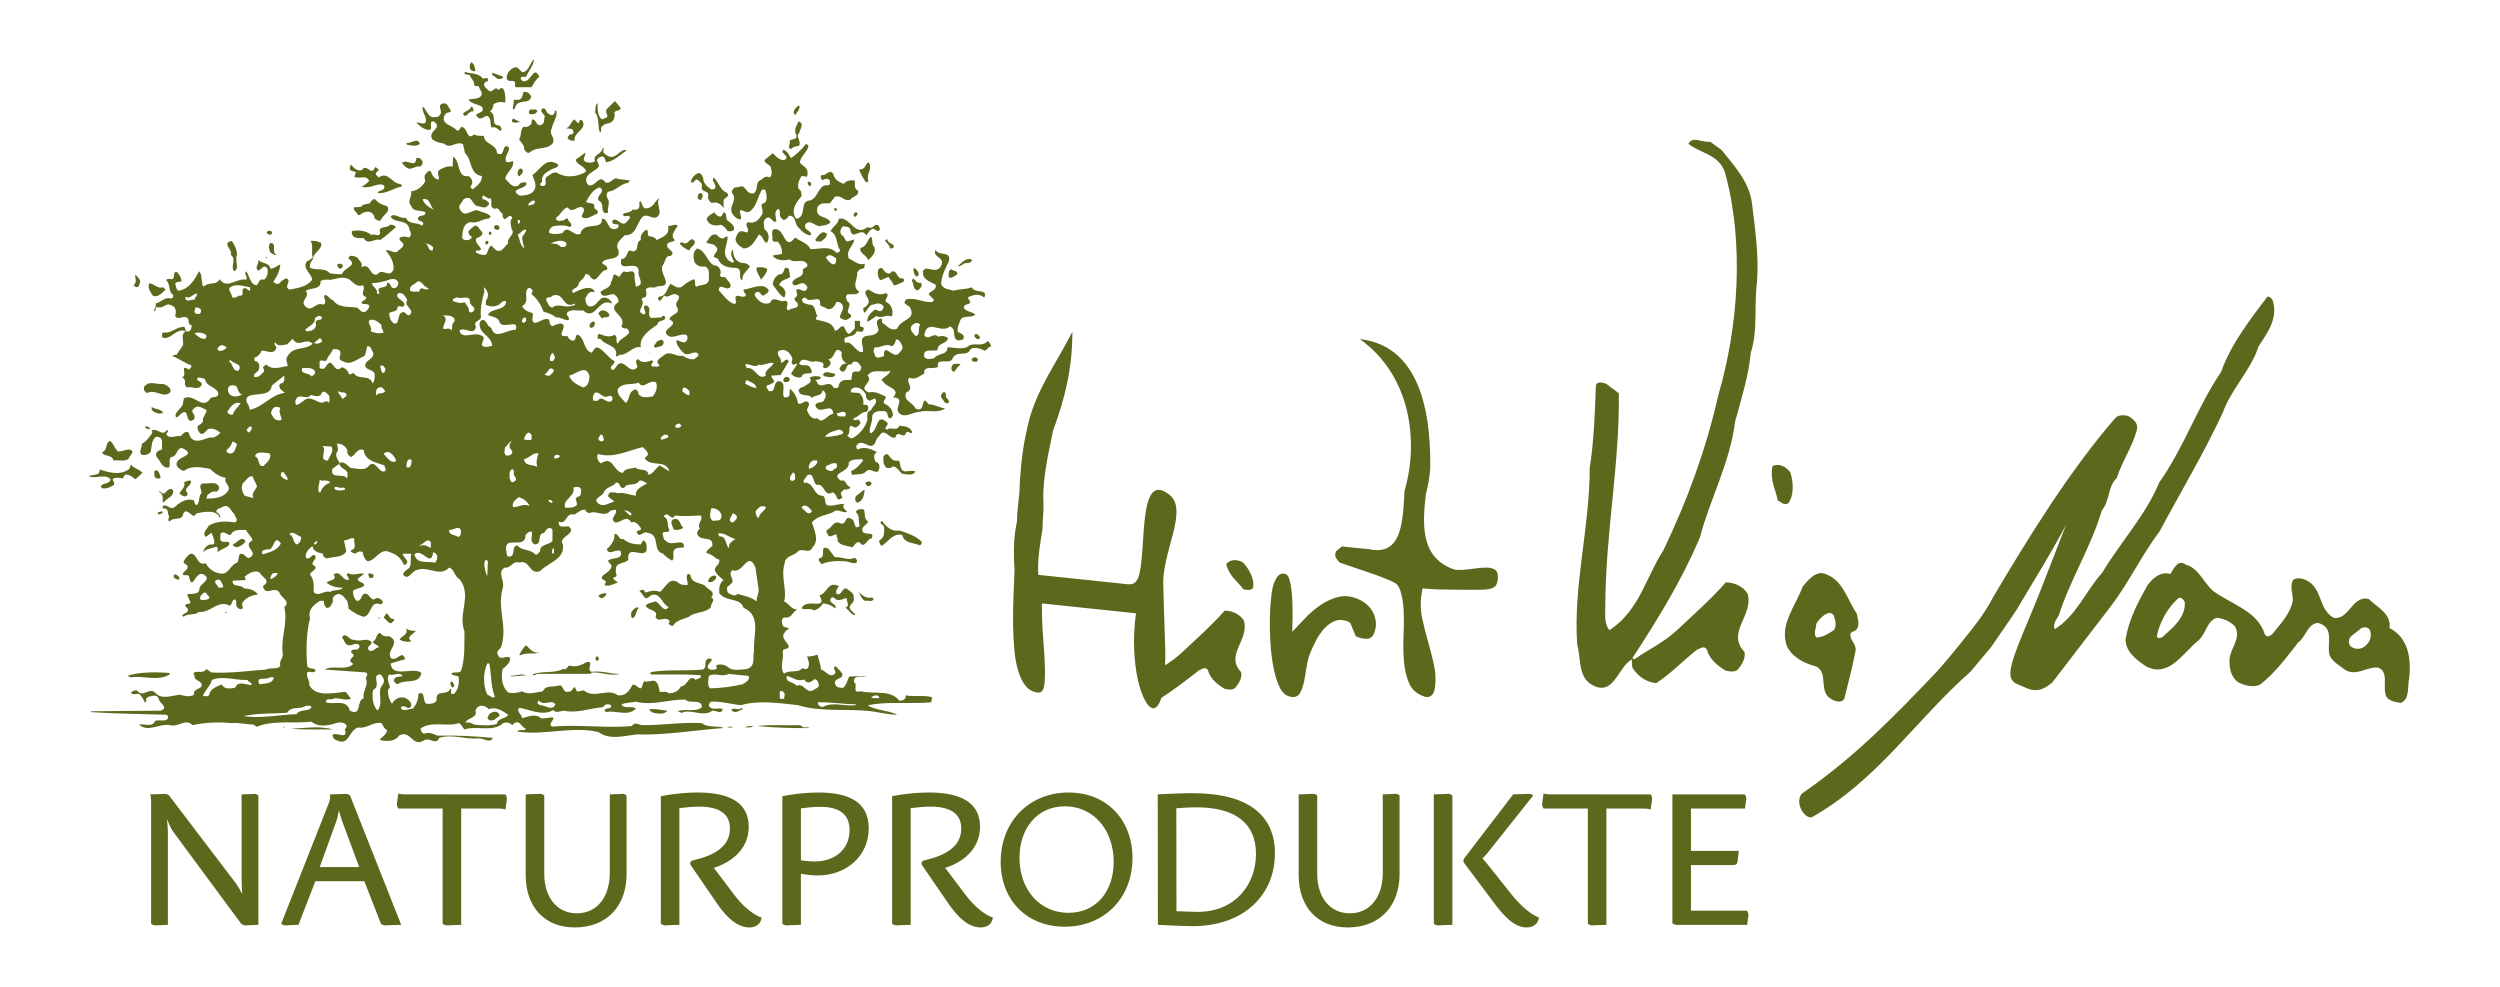 <?xml version="1.0" encoding="UTF-8" standalone="no"?><!DOCTYPE svg PUBLIC "-//W3C//DTD SVG 1.1//EN" "http://www.w3.org/Graphics/SVG/1.1/DTD/svg11.dtd"><svg width="380px" height="150px" viewBox="0 0 1584 625" version="1.1" xmlns="http://www.w3.org/2000/svg" xmlns:xlink="http://www.w3.org/1999/xlink" xml:space="preserve" xmlns:serif="http://www.serif.com/" style="fill-rule:evenodd;clip-rule:evenodd;stroke-linejoin:round;stroke-miterlimit:2;"><path d="M442.384,502c19.22,0.093 32.009,5.996 32.009,21.693c-0,15.329 -12.727,23.198 -22.154,26.07l1.785,2.251l10.985,14.554c9.679,12.825 17.486,14.589 17.486,14.589c-0,-0 -0.093,6.343 -7.854,6.343c-3.915,0 -11.035,-1.651 -20.156,-14.936l-16.643,-24.244c-1.195,-1.749 -0.249,-2.985 1.36,-3.353c12.204,-2.789 23.287,-8.076 23.287,-20.187c-0,-9.743 -7.554,-13.819 -19.402,-13.819c-4.133,-0 -9.007,0.492 -12.633,0.951l0.004,62.126l0,11.811c-2.876,0 -7.687,0.352 -9.261,0.352c-1.159,0 -2.503,-1.019 -2.503,-1.019l-0,-80.823c-0,0 10.968,-2.36 23.235,-2.36l0.455,0.001Zm146.555,0c19.226,0.093 32.014,5.996 32.014,21.693c0,15.329 -12.726,23.198 -22.153,26.07l1.785,2.251l10.984,14.554c9.679,12.825 17.486,14.589 17.486,14.589c0,-0 -0.093,6.343 -7.853,6.343c-3.916,0 -11.035,-1.651 -20.157,-14.936l-16.643,-24.244c-1.195,-1.749 -0.248,-2.985 1.366,-3.353c12.199,-2.789 23.281,-8.076 23.281,-20.187c0,-9.743 -7.554,-13.819 -19.401,-13.819c-4.133,-0 -9.012,0.492 -12.64,0.951l0.011,62.126l-0,11.811c-2.877,0 -7.688,0.352 -9.261,0.352c-1.159,0 -2.504,-1.019 -2.504,-1.019l0,-80.823c0,0 10.973,-2.36 23.23,-2.36l0.455,0.001Zm368.776,64.568c10.022,12.571 17.369,14.589 17.369,14.589c-0,-0 -0.285,6.343 -8.03,6.343c-3.937,-0 -10.228,-1.955 -19.137,-13.839l-20.09,-26.795c-0.782,-1.035 -0.833,-2.183 -0.046,-3.218l30.969,-40.469c3.471,-0 8.589,-0.315 10.213,-0.315c1.164,-0 2.524,0.983 2.524,0.983l-29.112,36.609c-0.791,0.998 -2.012,2.24 -3.13,3.316c0.905,0.936 1.993,2.116 2.934,3.296l15.536,19.5Zm-73.457,-63.742c1.164,-0 2.505,1.019 2.505,1.019l-0,49.895c-0,19.604 -11.983,33.758 -32.889,33.758c-18.89,0 -31.033,-12.841 -31.033,-33.168l0,-51.152c2.877,-0 7.683,-0.357 9.257,-0.357c1.164,-0 2.503,1.024 2.503,1.024l0,49.751c0,14.962 8.237,24.942 20.612,24.942c13.069,-0 20.923,-10.591 20.923,-25.656l0,-49.704c2.99,-0 6.736,-0.357 8.122,-0.357l0,0.005Zm-489.764,-0c1.164,-0 2.504,1.019 2.504,1.019l0,49.895c0,19.604 -11.982,33.758 -32.889,33.758c-18.889,0 -31.032,-12.841 -31.032,-33.168l-0,-51.152c2.882,-0 7.689,-0.357 9.256,-0.357c1.169,-0 2.509,1.024 2.509,1.024l0,49.751c0,14.962 8.231,24.942 20.607,24.942c13.074,-0 20.922,-10.591 20.922,-25.656l0,-49.704c2.991,-0 6.742,-0.357 8.123,-0.357l-0,0.005Zm323.04,40.666c-0,25.599 -18.098,43.537 -42.911,43.537c-23.882,-0 -40.588,-16.628 -40.588,-41.173c0,-25.687 18.274,-43.857 43.036,-43.857c23.995,0 40.463,17.131 40.463,41.493Zm37.846,-41.083c36.169,-0 52.409,14.414 52.409,38.186c-0,26.267 -19.613,46.082 -52.167,46.082c-6.363,0 -21.987,-0.832 -21.987,-0.832l-0.084,-82.665c0,-0 13.535,-0.771 21.823,-0.771l0.006,-0Zm-555.562,55.8l-10.704,27.637c-3.115,0 -7.011,0.357 -8.439,0.357c-1.169,0 -2.515,-1.024 -2.515,-1.024l30.386,-77.01c0.936,-2.375 0.512,-4.987 0.512,-4.987c3.353,-0 9.023,-0.321 10.203,-0.321c1.21,-0 2.494,0.988 2.494,0.988l32.459,81.997c-3.787,0 -8.63,0.357 -10.317,0.357c-1.164,0 -2.514,-1.024 -2.514,-1.024l-10.538,-26.97l-31.027,-0Zm120.41,-55.03c0,-0 0.953,1.34 0.953,2.504c-0,1.237 -0.678,4.636 -0.947,7.125c-0,-0 -1.17,-0.637 -4.145,-0.637l-23.881,0l0,73.678c-2.877,0 -7.688,0.352 -9.256,0.352c-1.164,0 -2.504,-1.019 -2.504,-1.019l-0,-73.011l-28.036,0c-0,0 -0.952,-1.34 -0.952,-2.509c0,-1.226 0.678,-4.635 0.947,-7.119c-0,-0 1.169,0.631 4.144,0.631l63.677,0.005Zm588.228,-0c2.877,-0 7.689,-0.357 9.257,-0.357c1.164,-0 2.509,1.025 2.509,1.025l-0,82.002c-2.882,0 -7.688,0.352 -9.261,0.352c-1.164,0 -2.505,-1.019 -2.505,-1.019l0,-82.003Zm137.383,-0c0,-0 0.953,1.34 0.953,2.504c-0,1.237 -0.683,4.636 -0.947,7.125c0,-0 -1.174,-0.637 -4.149,-0.637l-23.877,0l-0,73.678c-2.882,0 -7.688,0.352 -9.26,0.352c-1.165,0 -2.505,-1.019 -2.505,-1.019l0,-73.011l-28.031,0c-0,0 -0.957,-1.34 -0.957,-2.509c0,-1.226 0.683,-4.635 0.952,-7.119c-0,-0 1.164,0.631 4.139,0.631l63.682,0.005Zm-526.876,-1.179c18.914,0.092 31.463,6.023 31.463,22.67c-0,17.782 -14.413,29.878 -32.242,29.878c-3.751,0 -7.812,-0.538 -10.731,-1.024l0,32.325c-2.876,0 -7.682,0.352 -9.255,0.352c-1.164,0 -2.504,-1.019 -2.504,-1.019l-0,-80.824c-0,0 10.771,-2.359 22.821,-2.359l0.448,0.001Zm-357.757,0.856c1.165,-0 2.509,0.983 2.509,0.983l0,82.008c-2.829,0 -6.617,0.351 -8.381,0.351c-1.164,0 -2.51,-1.024 -2.51,-1.024l-43.045,-58.27c-1.277,-1.718 -2.793,-5.081 -3.962,-7.906c0.269,2.742 0.543,5.955 0.543,7.672l0,59.177c-1.252,0 -6.752,0.351 -8.133,0.351c-1.165,0 -2.509,-1.018 -2.509,-1.018l0,-78.149c0,-1.976 -0.502,-3.854 -0.502,-3.854c3.44,-0 8.081,-0.321 9.39,-0.321c1.165,-0 2.504,0.988 2.504,0.988l41.886,55.089c1.754,2.308 3.322,5.107 4.491,7.435c-0.207,-2.628 -0.404,-5.996 -0.404,-9.209l0,-53.982c2.649,-0 8.045,-0.316 8.123,-0.316l-0,-0.005Zm945.793,82.993l-44.871,0c-1.159,0 -2.505,-0.987 -2.505,-0.987l0,-81.683l45.891,-0c0,-0 0.952,1.34 0.952,2.504c-0,1.077 -0.621,4.207 -0.838,6.488l-34.239,0l-0,26.81l30.286,0l-0.75,6.644c-0.17,1.541 -1.056,2.332 -2.608,2.332l-26.928,0l-0,28.896l35.502,-0c-0,-0 0.946,1.344 0.946,2.509c0,1.076 -0.616,4.205 -0.838,6.487Zm-461.043,-42.533c-0,20.442 12.908,34.819 30.922,34.917c17.426,0.104 28.735,-13.369 28.735,-32.221c0,-20.793 -13.151,-35.269 -30.892,-35.269c-17.6,-0 -28.765,14.005 -28.765,32.573Zm99.361,-31.315l0.088,65.184c0,-0.006 9.276,0.444 13.358,0.444c24.161,-0 37.018,-17.554 37.018,-36.779c0,-18.941 -12.572,-29.464 -37.763,-29.464c-5.566,-0 -12.701,0.615 -12.701,0.615Zm-517.737,37.237l-10.529,-28.394c-1.205,-3.244 -1.924,-6.048 -2.271,-7.538c-0.331,1.738 -1.009,5.024 -1.723,6.989l-10.471,28.938l24.994,0.005Zm310.703,-23.393c0,-10.746 -7.242,-14.766 -18.791,-14.766c-4.097,0 -8.634,0.492 -12.039,0.967l0,32.968c2.624,0.32 6.152,0.672 8.884,0.672c12.354,-0 21.946,-7.523 21.946,-19.841Zm801.702,-260.801c2.276,-3.121 8.126,-2.125 9.713,-0.901c3.631,2.768 5.09,4.657 4.092,8.681c-3.079,10.777 -9.463,19.795 -12.593,29.909c-5.991,5.681 -4.134,14.14 -9.432,20.442c-6.72,22.898 -19.945,43.593 -27.291,66.538c-1.723,2.763 -4.035,6.219 -2.582,8.764c13.446,-8.184 19.397,-23.767 30.033,-35.719c12.009,-19.965 27.452,-36.194 36.206,-57.257c15.682,-22.184 24.114,-47.846 39.16,-69.995c5.841,-16.897 18.123,-32.92 29.221,-47.536c1.231,-0.745 2.633,1.139 3.306,1.749c3.984,11.61 -3.048,20.675 -8.795,29.641c-4.714,14.843 -17.265,26.928 -22.615,41.808c-11.646,25.222 -26.51,49.993 -40.059,75.349c-11.108,14.611 -19.449,32.341 -30.552,46.962l-37.41,48.757c-3.627,2.882 -7.223,5.531 -12.417,4.8c-2.81,-0.388 -6.762,-2.498 -9.369,-3.533c-0,-0 -4.036,-1.205 -4.688,-5.059c-1.402,-8.242 8.015,-26.873 18.289,-52.761c5.645,-14.227 11.093,-28.741 16.833,-43.28c-10.548,19.896 -18.88,32.806 -31.216,53.654c-1.775,2.995 -14.616,21.254 -16.256,23.799c-0,-0 -6.482,7.74 -12.96,15.485c-35.021,30.918 -59.022,68.97 -100.877,92.464c-4.981,0.347 -10.662,-9.639 -6.037,-15.143c33.458,-23.033 58.416,-48.861 85.599,-77.378c4.143,-4.516 10.957,-12.784 14.822,-17.621c7.73,-9.671 15.123,-18.414 20.762,-29.522c23.058,-38.955 48.635,-80.163 77.113,-113.097Zm-1058.55,-199.677c2.484,0.063 2.872,3.114 4.389,4.784c-0.729,1.476 -3.114,0.554 -4.036,2.572c-2.933,6.239 4.957,6.239 7.523,9.726c1.837,0.735 2.018,-1.469 3.119,-2.204c4.036,0.368 3.312,9.179 7.891,4.775c1.831,1.102 4.584,0.911 6.24,0.911c0.361,5.691 7.884,4.957 8.251,10.647c0.554,1.103 1.656,0.917 2.753,0.917c2.023,-1.47 1.101,-6.789 4.77,-4.404c0.92,2.934 -3.115,5.686 -1.651,9.174c1.289,0.916 2.939,0 4.408,-0.368c0.73,5.137 -4.408,6.788 -4.956,11.377c2.753,2.205 4.408,6.235 8.438,4.036c1.102,-2.018 2.938,-2.018 4.771,-1.831c1.836,4.583 -12.475,3.481 -3.85,8.437c3.668,-0.366 8.257,-0.548 9.54,-4.956c0.916,-3.301 -1.102,-5.5 -1.65,-8.257c5.505,-3.669 8.262,-11.744 16.328,-6.602c0,2.385 -3.306,2.199 -4.956,3.482c-2.934,1.656 -5.867,3.306 -5.319,7.528c-0.367,0.548 -1.288,0.916 -1.288,1.645c0.554,1.102 1.655,0.922 2.757,0.922c2.199,-2.019 -0.92,-4.59 2.199,-6.24c1.651,-1.283 3.855,-2.753 5.691,-2.199c5.5,3.668 13.576,2.752 18.528,-0.735c-0.731,-3.673 -6.054,-4.035 -6.603,-7.528c2.199,-1.282 4.036,-2.928 6.054,-4.398c0.735,1.651 -2.933,4.771 0.921,6.054c2.013,0.367 3.668,0.549 5.318,-0.735c-1.837,-3.849 4.403,-4.402 4.771,-8.076l0.915,-0c-0.548,0.74 -0.367,1.837 -0.367,2.757c1.837,1.651 4.408,3.669 6.974,2.199c2.566,-1.096 4.222,-3.849 6.974,-4.035l0.548,0.548c-3.854,2.572 -7.709,6.789 -12.846,7.342c-0.549,-1.102 -0.549,-2.572 -1.65,-3.487c-1.832,-0.368 -3.12,0.549 -4.035,1.831c-0.182,1.656 1.836,3.125 0.915,4.776c-2.38,2.752 -9.359,4.589 -7.517,9.727c0.181,0.729 1.096,2.011 2.199,1.831c4.035,-0 5.872,-7.342 9.726,-1.831c3.854,1.096 4.765,-4.041 8.252,-2.205l7.16,0.916c0,0.735 -0.92,1.102 -1.288,1.65c-4.584,0.368 -7.522,4.957 -11.925,5.324c-2.018,0.735 -1.464,3.301 -0.916,4.403c2.023,2.199 -0.367,6.24 0.368,8.811c-0.368,0.729 -1.289,0.362 -2.204,0.548c-2.753,-2.571 0.186,-5.872 -3.855,-8.076c-1.651,-3.482 4.957,-5.319 0.921,-8.257c-4.403,0.916 -6.974,5.872 -8.81,9.173c1.65,1.474 6.238,-0.363 5.142,4.041c1.096,0.548 3.301,2.017 1.832,3.481c-3.121,1.103 -7.156,4.59 -9.722,1.837c0.181,-2.018 2.748,-4.036 0.549,-5.867c-3.855,-1.288 -6.24,4.397 -9.36,-0c-3.487,0.729 -4.403,4.77 -7.517,6.601c-0,3.116 3.85,1.651 5.318,1.47c0.549,-0.921 1.283,-1.102 2.199,-0.921c-0,2.018 4.041,3.306 1.294,5.324c-2.944,-1.464 -7.166,-1.103 -10.467,-0.554c-1.656,0.735 -2.752,2.204 -2.752,4.041c2.204,1.464 5.872,0.916 8.438,0.367c3.668,-5.872 6.788,2.199 11.377,0.549c2.018,-8.625 14.311,-1.651 13.762,-9.727c4.403,-0.181 3.301,8.992 9.727,6.058c0.729,-0.553 0.915,-1.288 0.729,-2.198c-1.283,-0.741 -4.584,0.361 -3.849,-2.572c3.12,-3.119 5.866,5.5 9.721,0c0.549,-0.734 1.651,-1.469 1.288,-2.571c-1.65,-1.47 -3.667,1.102 -4.407,-1.47c0.92,-1.469 4.77,-0.548 6.058,-2.933c2.199,0 3.668,0.367 4.402,-1.837c0.368,-1.283 -0.734,-3.3 0.916,-3.482c0.916,1.651 1.102,5.133 4.036,4.404c4.221,-0.549 4.956,-4.957 7.89,-6.608c-3.12,4.041 2.752,9.179 -1.832,12.294c-3.487,1.283 -5.504,-2.386 -8.806,-0.368c-4.04,3.85 -4.04,12.293 -11.376,11.739c-2.385,2.571 -6.24,5.143 -4.409,8.811c0.74,0.916 0.368,2.39 0.368,3.667c-2.753,3.675 -8.439,1.47 -10.456,5.138c1.102,1.47 4.216,1.656 3.12,4.403c-4.951,-0.181 -6.421,10.828 -11.01,3.668c-0.553,-1.097 -1.65,-0.911 -2.752,-0.911c-0.368,3.121 -4.035,3.85 -4.403,6.969c-0.915,2.386 -4.951,1.838 -3.487,4.952c3.855,-1.651 8.257,-4.398 12.292,-2.753c0.554,0.74 1.837,1.102 1.289,2.204c-3.674,-1.102 -4.222,1.837 -5.691,4.036c0.367,1.102 0.181,3.855 2.199,4.77c6.058,1.656 6.239,-8.619 12.846,-4.398c0.553,0.911 2.018,1.279 1.655,2.753c-8.262,-4.222 -10.099,11.553 -17.984,4.398c-3.486,0.366 -7.527,-1.097 -10.093,1.288c-1.102,2.199 1.836,2.565 0.921,4.77c-2.572,0.548 -4.957,-2.023 -8.071,-1.651c-2.204,-2.017 -5.143,-2.751 -7.896,-3.668c-1.463,-4.04 -3.848,-8.076 -7.521,-11.009c-0.182,-1.102 0.92,-1.469 0.553,-2.571c-0.735,-0.735 -1.469,-1.837 -2.752,-1.283c-3.301,2.933 1.463,8.624 -3.855,11.371c1.288,2.753 4.036,3.673 6.607,4.409c0.916,1.649 -1.289,4.95 1.283,6.233c3.3,-0.181 5.872,-3.482 9.173,-2.199c0.367,1.465 0.735,5.873 3.668,3.483c1.655,-0.182 3.487,-1.645 5.138,-0.363c2.385,2.385 -4.952,8.438 2.752,7.336c0.735,1.651 2.752,3.669 4.408,2.753c1.464,-0.915 0.362,-3.668 2.566,-3.482c4.584,2.933 3.119,9.716 8.439,11.372c1.469,-1.284 2.022,-4.221 4.402,-3.115c3.669,1.831 6.42,6.602 10.094,8.439c0.735,2.199 -4.77,3.668 -0.921,5.686c1.656,-0.736 2.385,-4.036 4.956,-4.403c3.669,0.18 6.421,6.969 10.456,2.565c0.187,-1.649 -2.198,-4.03 0.554,-5.136c2.385,2.938 5.686,1.836 8.805,0.734c1.837,1.651 -2.198,2.753 0.368,4.041c1.469,-0.368 3.487,0.734 4.403,-0.916c-3.855,-2.753 1.283,-4.956 3.12,-6.612c3.853,-2.747 7.708,1.656 11.376,0.554c2.204,1.282 4.403,2.752 7.523,2.199c0.916,-1.097 2.752,-1.47 2.572,-3.121c-2.753,-3.3 -6.24,2.204 -9.541,-0.915c-2.391,-2.385 -4.589,-5.132 -4.408,-7.89c2.204,-0.181 5.505,3.669 6.974,-0.915c-0,-0.922 0.181,-2.019 -0.916,-2.567c-4.407,-1.102 -9.727,4.035 -12.66,-0.92c-1.101,-3.488 8.806,-5.506 2.199,-8.807c0.734,-3.854 7.342,-2.938 4.77,-7.889c-2.56,-3.12 4.771,-6.24 -0.915,-8.071c-2.753,-0.554 -4.77,2.747 -6.974,0.916c-1.651,0.915 -1.651,3.3 -3.488,3.114c-0.916,-1.097 -0.916,-1.464 -0,-2.566c4.59,0.186 4.956,-5.318 7.341,-8.076c2.199,1.288 4.409,3.306 7.156,1.842c2.204,-2.023 4.77,-3.673 7.523,-4.77c1.837,1.097 -0.182,3.662 1.65,4.77c2.758,-1.656 7.709,-0.368 7.89,-4.77c-0.181,-2.939 0.916,-6.794 -2.566,-8.077c-2.938,0.549 -5.324,-0.548 -6.607,-2.933c-0.735,-3.306 -1.102,-6.426 1.836,-8.444c5.506,1.464 6.054,8.258 10.462,10.643c2.933,-0 4.578,2.385 4.398,5.138c-0.549,0.366 -0.368,0.915 -0.368,1.463c0.548,1.656 2.566,0.186 3.487,1.288c0.921,1.832 3.487,3.121 3.12,5.692c-2.566,3.481 -6.974,-3.12 -7.522,2.199c2.938,3.119 5.685,7.522 10.088,8.805c2.571,-1.464 -1.465,-4.403 1.837,-5.318c1.65,0.361 4.04,1.283 5.318,-0c0,-1.47 -1.831,-2.205 -1.464,-3.855c5.142,-0.554 12.474,-4.951 15.961,0.368c-0.186,1.831 -2.199,2.571 -3.487,3.487c-1.651,-0.187 -2.199,-3.307 -4.398,-2.205c-0.921,0.549 -1.101,1.289 -0.921,2.205c2.018,3.3 5.5,6.42 9.727,4.402c1.831,-4.951 6.421,0.554 9.54,-1.288c3.487,1.47 -1.102,5.143 2.199,6.24c1.651,-2.199 7.528,-0.549 5.324,-4.952c-1.102,-0.92 -2.571,-2.199 -0.916,-3.487c2.199,-1.283 -0.186,-2.933 0.543,-4.77c2.209,-1.469 4.775,2.939 6.607,-0.554c0.735,-1.645 -1.097,-2.747 -2.199,-3.482c-2.572,-0.548 -6.058,3.482 -7.155,-0.366c1.646,-4.223 7.884,-2.753 6.602,-8.077c0.734,-1.65 3.854,-1.282 2.752,-3.849c-2.933,-3.854 -7.708,0 -11.004,-2.753c-3.674,0.916 -8.444,0.736 -10.643,-2.203l0,-0.368l5.686,-0.916c0.554,-2.571 -0.735,-5.685 -2.566,-7.889c-1.47,0.186 -2.939,0.548 -3.487,-1.283c0.729,-2.204 -1.837,-6.426 2.199,-6.608c6.058,0.549 5.51,14.131 12.298,5.324c3.119,2.386 7.884,3.483 9.72,7.337c5.687,0.186 11.926,-2.385 16.329,2.199c1.102,0.553 1.837,-0.549 2.566,-1.283c-2.747,-3.85 -1.464,-9.727 -6.229,-12.293c1.645,-3.12 4.765,-4.217 5.318,-7.89c7.704,-1.283 9.903,11.93 18.16,5.324c0.735,0.734 2.018,0.181 2.939,0.367c1.102,-1.288 2.576,-2.385 4.035,-1.288c0.373,0.921 1.47,2.023 0.373,3.125c-1.656,1.283 -3.125,-2.391 -5.143,-0.554c-1.65,1.102 -2.023,2.933 -3.119,3.482c-3.307,-5.686 -8.806,4.408 -10.094,-3.85c-0.911,-2.017 -3.12,-1.282 -4.398,-1.836c-1.656,1.102 -2.571,4.041 -0.921,5.686c1.832,0.74 1.65,3.312 3.487,4.041l4.403,-1.283c-0.182,3.854 -5.505,6.601 -3.482,11.925c3.12,1.65 6.421,4.589 10.089,3.487c0.181,1.47 0,3.119 -1.837,3.119c-1.283,0 -2.385,1.465 -2.933,2.567c0.548,3.854 -3.668,8.625 1.282,11.925c-1.836,4.222 -11.009,-1.837 -7.522,6.054c4.041,2.571 -2.566,6.611 2.204,8.443c1.097,2.385 -1.836,2.385 -2.571,3.487c-1.65,0 -3.12,-0.549 -4.403,-1.651c0.362,-2.751 3.482,-5.69 1.283,-8.443c-0.735,-1.283 -2.194,-1.464 -3.487,-1.283c-0.916,2.752 -3.301,5.872 -6.602,3.854c-1.102,-1.102 -2.758,-0.548 -3.673,-2.203c0.915,-7.342 -6.606,-0.187 -9.173,-4.403c-0.916,-0 -1.65,0.18 -2.199,0.92c-0.372,2.753 2.747,2.934 4.403,3.483c4.403,-0.187 3.487,4.77 5.319,7.155c-0.735,0.548 -1.097,1.288 -0.916,2.203c4.403,1.465 10.456,1.284 11.925,6.974c2.385,0.549 3.12,-3.305 5.691,-2.571c0.911,1.651 1.464,3.855 3.12,4.77c1.464,-0.548 2.561,-2.199 3.854,-3.487l0,-4.77l3.115,0c0.915,1.102 -1.102,4.041 1.831,3.855c0.922,0.548 0.922,1.464 0.373,2.203c-1.102,2.199 -3.125,-0.366 -4.408,0.916c-1.102,4.404 -9.908,1.283 -6.974,6.969c4.589,-1.65 6.425,6.24 11.009,5.878c1.47,-3.12 -3.301,-8.63 2.205,-10.281c2.933,-0.367 6.43,-0.367 7.889,-3.482c0,-2.571 -3.119,-6.239 1.284,-7.527c1.836,-0 0.186,2.018 1.283,2.752c2.571,1.651 5.318,5.691 9.359,3.487c2.199,-6.239 12.484,-5.132 7.889,-13.575c-1.283,-0.916 -2.571,-1.469 -3.482,-2.753c0.549,-0.734 0.549,-2.017 1.651,-2.199c6.053,-0.92 10.275,2.199 15.956,1.832l1.288,-1.284l-3.487,-3.667c0.921,-2.205 5.504,-2.571 4.402,-6.058c-3.119,-1.832 -8.619,-3.302 -7.884,-7.891c-0.553,-1.102 0.729,-1.469 1.283,-2.199c3.482,-0.372 7.703,2.748 10.088,-1.836c2.939,-5.872 -5.872,-5.137 -3.487,-10.094c2.019,4.222 10.643,0.186 8.257,7.528c-2.198,4.402 -4.402,8.8 -4.77,13.938c1.289,3.673 5.138,3.306 7.891,4.407c3.487,-1.288 7.889,-0.734 11.558,-2.203c1.837,4.222 10.642,0.554 7.889,6.607c-2.933,-2.939 -6.969,-1.832 -10.088,-0.368c-0.548,0.916 0.915,2.018 1.283,3.12c-0.549,2.204 -4.584,0.735 -4.036,3.854c1.832,2.567 4.952,2.018 7.155,4.036c-2.385,2.752 -8.624,-0.367 -9.726,4.403c-0.735,2.017 -1.836,4.035 -1.278,6.606c1.278,0.917 4.76,1.465 3.482,4.404c-1.102,1.101 -2.571,0.915 -4.04,0.915c-3.482,-2.753 -0,-6.601 -4.398,-8.806c-5.692,5.138 -14.683,-5.504 -16.334,5.686c2.753,3.673 5.873,-2.379 8.811,0.921c2.023,-0.921 4.584,-0.554 6.24,0.916c-1.102,4.041 -6.794,2.753 -6.607,7.337c-2.204,1.474 -9.726,-1.646 -8.444,4.402c1.283,2.204 4.404,1.288 6.24,0.921c2.385,-3.487 8.438,-1.65 8.438,-6.969c3.855,-0 10.642,2.198 13.948,-1.288c4.222,-1.47 8.439,1.101 11.564,-2.753c0.91,0.735 2.012,2.205 2.194,3.488c-1.833,0.366 -2.385,2.017 -4.036,2.751c-2.572,-1.283 -6.42,-2.751 -9.173,-0.915c-1.831,5.318 -9.54,-0 -11.564,6.601c-2.379,2.753 -10.456,-1.283 -8.8,4.409c-2.571,2.199 -9.54,-1.288 -8.811,4.402c-2.933,1.465 -5.866,4.403 -9.535,2.567c-2.571,3.119 3.849,6.792 -1.841,9.359c-2.567,5.138 4.408,6.42 5.69,10.088c7.156,4.036 2.939,-10.275 8.439,-2.565c3.854,-0 6.787,2.198 10.461,2.565c-4.77,3.487 -10.461,0.735 -16.147,2.205c-4.035,0.18 -7.89,3.301 -11.558,1.831c-6.793,-3.301 4.035,-10.456 -5.324,-11.01c5.324,-5.318 -3.849,-6.234 -5.686,-9.354l-1.655,-1.656c1.474,-2.012 5.142,-3.3 5.691,-5.866c-4.59,1.65 -11.196,-1.832 -14.497,3.119c4.408,4.222 -6.969,7.337 0.735,10.643c4.222,-0.921 7.341,1.102 10.642,2.566c0.921,1.47 -1.836,2.385 -0.916,4.403c3.301,1.474 5.506,3.854 5.686,7.523c-0.548,0.548 -0.548,1.288 -1.288,1.836c-3.115,0.367 -1.097,-3.673 -3.849,-4.403c-3.12,-0.181 -6.788,-0.549 -8.071,2.933c0.548,4.222 -2.566,7.709 -1.283,11.01c5.505,-1.102 3.301,-13.761 11.004,-6.607c0.74,2.018 -2.933,3.12 -0.362,4.403c2.561,-2.385 6.053,1.47 7.89,-2.566c2.933,0.368 6.421,0.368 7.889,3.487c0,0.549 0.182,1.097 -0.372,1.283c-1.096,-0.367 -1.831,-1.102 -3.119,-0.734c-1.651,5.691 -5.319,-2.385 -6.969,3.487c-4.035,1.102 -6.974,-6.969 -10.27,-0.916c-2.576,1.65 -1.656,5.686 -5.143,6.234c-3.305,-0.362 -6.606,-4.398 -9.359,0c0,0.734 0.186,1.656 0.921,2.204c4.036,-2.204 8.806,-0.186 12.293,1.655c-2.572,1.279 -2.018,4.036 -0.922,6.235c3.121,0.553 2.753,4.408 1.47,6.053c-2.385,1.103 -4.589,-2.199 -7.156,-0.362c-2.198,2.753 -5.872,1.831 -8.81,2.566c-1.097,-0.553 -0.91,-1.65 -0.91,-2.566c3.3,-1.102 5.318,-4.041 7.522,-6.606l-0.921,-0.917c-2.753,0.549 -6.053,-0.367 -8.252,2.199c0.911,6.607 -12.479,6.24 -4.957,11.559c3.669,-1.103 2.748,3.3 5.868,3.853c-0,1.837 -1.65,1.284 -2.747,1.837c-1.47,-0.729 -2.024,1.097 -3.121,1.656c-0.186,1.459 0.549,2.188 0.916,3.115c-0.734,1.097 -2.017,1.836 -3.119,0.915c-0.548,-1.464 -1.284,-3.301 -2.939,-4.03c-6.053,3.301 -4.578,-5.696 -10.27,-4.77c-2.752,-1.661 -1.283,-7.528 -5.691,-6.245c-0.915,1.65 -2.752,2.933 -2.566,4.951c6.787,-1.096 5.872,8.443 12.293,8.252c2.565,1.661 -0,6.064 4.035,6.245c3.301,0.186 6.607,-1.464 9.54,-0.916c-1.65,1.651 0,3.119 1.47,4.403l-0,0.549c-2.753,0.915 -5.691,-2.567 -8.439,-0c-4.589,2.199 -10.279,2.394 -13.58,6.606c1.293,4.584 4.951,11.196 0.367,15.78c-2.018,4.952 -6.974,-0.548 -9.721,3.119c-2.571,2.21 -7.709,2.567 -7.891,6.975c-2.751,8.071 1.651,17.058 -0.366,24.218c2.933,1.102 4.402,5.138 8.257,4.961c-3.307,2.194 -3.673,6.043 -8.257,5.127c-2.205,0.916 -1.288,3.668 -0.916,4.957c0.729,2.204 3.481,0.549 3.849,2.566c-1.831,0.191 -2.567,2.204 -3.487,3.487c-0.362,3.306 2.939,4.77 3.487,7.523c-0.368,2.208 -3.668,0.553 -3.849,3.119c0.916,4.952 -2.205,9.913 0.916,14.125c2.933,-2.929 8.448,-0.182 11.376,-3.478c1.097,-0.191 1.837,0.731 3.115,0.368c2.203,-2.204 0.921,-5.51 -0,-7.9c2.023,-0 4.588,-0.357 6.607,-1.278c0.734,3.115 2.022,6.053 2.204,9.541c3.119,0.558 5.872,6.238 9.172,2.203c0.549,-1.645 -2.203,-2.934 0,-4.408c0.916,1.102 3.487,3.125 4.403,4.952c0.735,4.045 -6.239,2.023 -4.403,6.973c1.102,1.842 2.934,1.842 4.957,1.842c2.199,-2.023 2.566,-4.77 3.85,-7.155l10.642,-0.372c-1.651,1.283 -8.625,-1.288 -7.523,4.04c2.566,1.284 -1.831,7.342 4.036,5.681c8.257,2.018 19.261,-1.283 24.59,6.059c2.199,-0.182 4.216,-0.73 4.03,-3.487c4.59,1.102 12.116,-0.363 16.696,1.282l-0.548,3.125c-12.842,1.283 -27.706,-0.74 -39.631,1.831l-0.362,0.363c5.318,2.939 13.027,2.939 18.527,5.691c-5.138,-0 -11.01,-1.283 -16.328,-2.193c-15.78,-1.842 -31.927,0.734 -46.605,-3.861c-12.112,-1.282 -24.953,-3.305 -36.149,0c-6.42,-0.548 -12.287,-2.571 -18.894,-2.198c-0.915,0.549 -1.469,1.469 -1.469,2.561c2.018,3.498 6.24,0.74 8.805,2.209c-0.915,3.668 -4.402,0.549 -6.601,0.91c-5.505,4.228 -12.298,-0.724 -18.346,0.922c-1.288,1.102 -2.391,-0.363 -3.668,-0.543c4.765,-2.024 11.367,0.91 15.407,-2.577c-0.181,-5.691 -7.522,-1.832 -10.456,-4.765c-10.642,-0.372 -20.55,4.035 -31.378,1.283c-2.933,0.549 -6.24,0.549 -9.173,1.65c1.656,3.306 6.798,0.548 9.173,2.747c-5.5,5.329 -12.293,0.74 -18.9,2.205l-0.915,-0.922c0.553,-2.565 4.77,-0.361 4.035,-3.482c-0.73,-0.729 -2.018,-0.366 -3.12,-0.548l-2.198,1.832c-8.258,0.735 -16.328,4.04 -24.586,2.198c-2.385,0.193 -4.77,1.842 -6.607,-0.361c-6.974,4.035 -14.677,-0.363 -21.652,-1.465c-2.199,2.205 1.837,4.212 1.837,6.607c3.119,-0.735 8.444,-3.306 11.926,0c2.757,0.548 5.504,-0.921 7.889,-0.372c0.368,2.208 -3.487,3.668 -0.915,5.686c16.881,-1.465 34.306,1.102 50.639,-0.363c2.385,-3.306 4.584,-0.18 7.523,-0.548c12.474,-0 24.585,-2.018 36.878,-1.288c3.668,3.301 10.829,1.288 13.762,3.114c-18.165,1.288 -36.697,4.595 -54.681,4.036c-8.252,0.739 -17.425,3.86 -24.585,-1.464c-16.695,-4.03 -34.861,2.385 -51.555,-0.362c0.915,-1.837 4.407,0.18 5.686,-1.837c-3.121,-0.548 -3.669,-5.691 -7.523,-3.487l-1.278,1.288c-1.475,-1.47 -3.674,-2.21 -5.691,-1.288c-6.793,6.058 -16.882,1.288 -24.585,4.041c-1.289,-1.294 -1.651,-3.307 -3.669,-4.041c-7.341,2.566 -17.248,-1.656 -24.223,3.487c0.367,1.469 1.103,3.301 2.752,3.119c2.753,-1.102 5.505,0.182 7.89,1.283c12.479,-0.18 23.851,0.363 35.228,1.465c-1.832,4.046 -6.234,-0.363 -9.721,0.372c-8.257,0.548 -16.147,-2.938 -24.224,-0.372c-2.385,5.137 -6.053,-0.911 -9.721,1.656c-7.709,4.407 -8.257,-7.161 -15.78,-3.121c-2.752,4.217 -8.624,3.669 -12.293,2.753c1.651,-2.199 4.584,-3.492 4.771,-6.24c-1.837,-0.729 -2.566,-2.746 -3.487,-4.402c-2.753,-0.517 -4.94,0.297 -7.093,1.193l-0.86,0.361c-2.152,0.896 -4.339,1.71 -7.092,1.193c-6.24,2.385 -5.505,12.298 -13.949,7.895c-1.464,-0.368 -1.831,-2.013 -2.198,-3.125c2.385,-2.385 10.093,3.668 7.89,-3.476l1.288,-2.205c-1.102,-2.566 -4.775,-2.566 -6.98,-1.836c-4.951,1.656 -11.19,2.747 -15.411,-0.922c-11.921,1.284 -22.931,-0.915 -33.573,2.758c-1.47,1.465 -2.385,-1.282 -3.855,-0.921c-5.136,-0.361 -8.805,-1.283 -13.761,-0.915c-7.523,-0.922 -16.696,-0.368 -24.219,1.288c-4.402,-4.594 -8.805,1.459 -14.129,-0c-7.155,-1.288 -13.757,4.946 -19.815,-0.373c3.307,-0.734 8.257,2.024 10.275,-2.194c2.385,-1.479 8.258,1.46 8.258,-3.13l-1.283,-0.915c-17.431,-0.548 -31.011,-0.548 -47.521,-1.65l0,-0.543l44.034,-0.379c5.872,-2.012 -1.651,-5.131 -1.284,-7.889c-1.655,-2.933 -4.403,-1.092 -6.607,-0.911c-0.548,0.73 -1.836,1.102 -1.469,2.194l0.554,0.373c-0.554,0.366 -0.735,1.102 -1.289,0.92c-0.915,-1.836 -1.65,-3.849 -3.668,-5.318c-1.65,-0.191 -4.035,0.911 -5.132,-0.735c1.097,-1.102 2.379,-1.655 3.849,-1.475c3.854,5.32 7.89,-2.746 11.925,1.832c4.036,4.222 10.643,1.289 15.413,0.926c2.566,0.735 6.239,1.645 8.806,-0c-0.917,-4.594 6.974,-3.306 4.407,-7.528c-1.288,-1.645 -4.77,-2.017 -4.04,-4.77l-0.73,-0.92c1.097,-2.929 6.054,0.558 8.252,-3.11l3.12,2.199c12.111,0.729 23.303,-1.097 34.861,-1.836c2.385,-1.656 6.606,0.361 8.81,-2.205c-0.735,-2.747 1.097,-4.578 1.65,-6.963c-1.65,-10.829 3.301,-19.64 0.916,-30.463c4.408,-3.487 -2.385,-6.054 -3.119,-9.168c-3.121,-4.594 -8.806,2.934 -10.456,-4.046c5.504,-3.854 -0.368,-5.138 -2.204,-8.805c-3.668,-1.465 -6.607,0.729 -9.36,2.752c0.186,0.554 0.554,1.283 0.554,2.199l-8.076,0.367c-0.735,4.595 5.323,2.028 7.16,4.957c3.482,-0 7.155,1.283 8.805,3.854c-3.487,0.181 -8.257,2.018 -10.093,5.686c-0.181,1.102 0.734,2.022 0.373,3.125c-1.475,1.282 -3.493,-0.372 -4.041,-1.661c-0,-1.464 0.367,-3.109 -0.73,-4.03c-3.119,0.181 -1.101,5.691 -5.324,3.12c-6.606,-1.656 -10.822,5.499 -17.616,4.77c-2.752,2.379 -7.155,0.729 -9.722,3.124l-0.92,-0.926c1.102,-1.469 5.324,-2.012 3.119,-4.769l-1.282,-1.289c0.548,-2.007 2.752,-0.544 3.487,-2.193l-2.205,-4.957c2.572,-1.097 7.342,0.73 7.891,-3.487c-0.182,-3.477 8.257,-5.691 2.752,-9.173c-5.319,-3.125 -7.336,11.563 -9.359,1.283c-0.73,-2.199 -4.217,0.554 -3.849,-2.199c1.283,-1.656 3.119,-2.209 2.933,-4.403c-0.734,-1.283 -2.385,-1.283 -2.567,-2.757c0.736,-1.65 2.386,-4.03 4.404,-5.132c4.589,-0.373 3.667,7.889 9.727,6.053c2.011,4.221 6.233,6.415 10.456,6.607c4.402,-0.368 5.318,-5.873 9.353,-6.974c1.655,-1.656 -0,-7.71 4.408,-4.957c1.102,0.734 1.831,2.39 3.482,1.842c6.426,-3.493 -5.319,-7.341 1.836,-11.01c-0.548,-2.571 -3.114,-4.227 -4.035,-6.612c-2.939,0.192 -8.07,-0.915 -9.726,3.125c-2.385,0.362 -3.482,-2.385 -6.054,-1.294c-0.92,1.113 -0.367,2.939 -0.548,4.409c1.097,2.385 4.035,0.554 5.686,1.656l0,1.283c-1.651,2.565 -5.138,2.565 -7.336,4.95c-0.373,-1.282 0.729,-2.933 -0.921,-3.487c-2.934,1.102 -6.053,1.102 -8.438,3.487c0.548,-2.203 2.385,-4.402 4.402,-4.95c1.102,-0 2.199,0.362 2.753,-0.735c0.186,-2.572 -0.916,-4.589 -1.837,-6.613l-3.481,2.578c-2.758,-2.578 0.909,-4.771 1.645,-6.974c4.775,-3.125 11.196,-3.125 16.886,-2.205c2.381,-1.283 0,-3.668 -0.553,-5.323c-2.204,-2.013 -3.487,-6.783 -7.522,-4.404c-1.284,0.922 -3.855,0.736 -3.855,3.121c1.283,0.553 2.571,1.836 2.571,3.482l-0.372,0.372c-1.651,-5.505 -9.722,-4.036 -14.124,-3.12c-0.916,0.368 -1.47,1.102 -2.204,1.837c-2.385,-0.735 -5.319,-5.692 -6.969,-0.921c-0.554,4.036 -6.421,1.288 -8.444,4.413c-2.198,-1.113 0.735,-2.944 -0.915,-4.413c-0.182,-1.832 -0.182,-4.217 -3.12,-3.849c-0.548,-0.368 -0.368,-0.922 -0.368,-1.47c2.385,-2.017 4.59,2.753 7.528,0.548c3.3,-2.933 7.336,-5.685 11.925,-4.397c1.097,0.906 0.181,2.748 2.199,3.114c2.204,-2.017 0.735,-5.499 2.934,-7.522c0.186,-2.199 -2.199,-4.589 0.553,-6.239c3.487,0.74 8.806,-1.837 10.456,2.203c0.368,1.465 -0.548,2.753 -1.65,3.115c-2.571,-0.724 -4.036,0.921 -5.692,2.204l-0.548,2.204c4.957,-0.181 11.01,-0.181 14.13,-5.686c0.735,-3.114 -3.487,-4.594 -1.837,-7.523c-3.854,-0.552 -7.15,-2.937 -10.089,-5.685c-4.77,-0.921 -12.112,-2.385 -16.333,1.283c-1.831,-0.186 -3.849,-1.656 -4.765,-3.487c-1.283,-6.24 14.124,-5.686 3.482,-11.01c-3.85,0 -2.933,5.686 -6.969,5.686c-1.836,2.205 -0.186,4.222 -1.283,6.607c-4.041,1.102 -5.323,-3.673 -7.522,-6.239c-2.205,-2.753 0.548,-4.589 3.114,-5.138c-0.549,-3.669 1.47,-7.89 -3.668,-8.071c-3.115,1.651 -2.934,6.421 -3.487,9.359c-1.283,2.012 -3.301,2.38 -5.686,2.199c-2.385,-1.832 0.181,-4.584 0,-7.156c2.938,-1.288 4.221,-3.853 6.606,-6.606l-0.367,-1.651c3.488,-2.203 7.155,4.404 9.54,-0.553l0.917,0.921l-1.283,1.837c1.836,3.668 6.606,0.548 9.172,1.283c1.47,-1.469 3.487,-4.041 5.319,-1.837c0.186,2.018 1.469,3.673 3.12,4.403c4.956,1.469 8.076,-2.385 12.292,-1.65c1.656,-0.735 3.487,-1.651 4.408,-3.12c-2.204,-1.65 -4.956,-3.301 -7.89,-2.199c-1.469,1.283 -3.306,4.584 -5.323,2.199c-0.916,-1.097 -1.283,-2.386 -1.283,-4.035c1.463,-1.284 3.854,-1.832 3.487,-4.403c0.181,-2.205 2.385,-3.668 2.198,-6.059c-2.198,-0.548 -3.849,-2.561 -6.601,-1.832c-0.921,0.916 -2.939,1.651 -2.205,3.483c1.103,1.288 1.837,3.125 0.917,4.408c-0.917,0.367 -1.47,1.282 -2.567,0.916c-2.752,-1.103 -0.734,-7.705 -5.318,-4.771c-1.289,0.916 -2.023,2.572 -3.488,2.572c-1.654,-3.125 3.85,-5.506 4.404,-8.811c-0.186,-1.102 0.729,-1.831 0.366,-3.115c6.789,-3.854 11.746,8.253 17.245,-0.367c1.65,-0.735 4.035,-0.187 4.77,-2.204c-0.181,-4.952 -7.523,-4.222 -8.438,-9.727c-1.283,-0.361 -2.753,-1.101 -4.403,-0.915l-0.735,0.915c0.368,1.656 4.584,1.836 2.571,4.408c-2.385,2.752 -6.239,-0 -8.811,0.916c-2.933,-1.837 0.554,-4.584 -3.119,-6.239c3.855,-2.204 -2.199,-8.806 4.403,-5.133c0.735,-0.921 1.837,-1.475 1.288,-2.752c-4.035,-1.288 -7.708,-4.227 -11.744,-5.692c0.186,-0.734 1.469,-0.92 2.571,-0.92l4.036,-6.053c0.548,-3.12 -1.651,-6.602 1.65,-8.806c-6.054,-2.566 -9.541,6.239 -14.864,3.849c0.187,-1.097 -0.549,-2.565 0.735,-3.114c5.324,0.915 8.257,-3.855 13.208,-3.487c1.47,1.283 0,3.487 3.12,2.752c1.65,-0.915 1.288,-2.385 1.837,-3.673c-3.307,-0.549 -1.102,-4.031 -3.487,-5.133c-2.753,-1.102 -5.319,2.018 -7.156,-0.92c0.735,-2.385 0.735,-5.686 -2.198,-6.602c-3.674,-2.385 -5.324,2.566 -9.173,0.916c-1.837,0.186 -0.186,3.668 -2.205,2.199c0.916,-1.283 1.465,-2.753 1.283,-4.398c3.487,-0.921 5.872,-4.408 9.727,-3.125c0.916,-0.181 1.651,-1.097 1.283,-2.199c-3.301,-2.385 -1.469,-6.788 -4.402,-9.359c0.734,-1.651 2.565,-0.549 4.035,-0.729c1.65,-1.288 -0,-5.511 2.939,-4.409c1.463,1.651 2.566,3.487 2.752,5.692c-1.289,0.916 -3.306,-0.186 -4.041,1.645c0.735,1.656 0.367,3.492 2.204,4.407c6.602,-1.101 10.089,-6.787 12.841,-12.292c2.024,1.284 1.47,5.867 2.204,7.885c-0.367,0.92 0.368,1.288 0.916,1.842c3.12,-3.487 7.709,-0.368 10.089,-4.77c4.407,6.787 10.642,-0.922 16.7,0.361c1.464,-1.831 -1.837,-3.848 0,-5.318c2.199,2.566 2.386,8.257 6.607,8.805c1.832,-1.469 1.464,-4.588 4.77,-3.487c2.199,-1.831 2.571,-4.221 2.199,-6.969c-0.734,-1.101 -2.018,-2.017 -2.933,-0.92l-2.753,2.204c-3.301,-2.204 1.102,-4.775 -0.368,-7.156c2.205,2.934 6.975,1.47 7.891,5.872c2.385,0 4.035,-1.836 6.239,-2.751c-0.181,3.667 -2.023,7.703 -4.408,11.009c1.102,1.097 2.571,1.832 3.855,0.915c1.283,-1.468 2.752,-2.565 4.402,-3.119c3.855,2.017 -2.017,4.956 1.837,7.155c4.77,-0.915 11.004,-1.469 14.497,-6.24c-0.372,-4.221 -6.783,-7.155 -3.12,-11.925c1.469,0 2.385,-1.469 3.487,-2.204c-1.102,-3.3 0.549,-7.517 -1.288,-10.456c2.023,-0.361 4.594,0.187 6.607,1.284c1.102,4.04 -4.957,5.872 -5.319,10.46c-1.102,1.47 -2.204,3.121 -1.656,5.32c4.408,1.836 8.992,-0.368 12.661,3.487c2.571,0.366 4.956,0.552 7.527,0.552c1.283,-4.588 10.637,-5.136 4.035,-10.093c1.102,-2.934 3.85,-1.102 5.686,-0.554c1.102,2.024 3.669,3.306 2.572,6.24c6.053,-3.301 5.132,6.426 10.269,4.407c2.939,-4.407 7.709,3.121 10.095,-3.119c0.367,-4.222 -1.832,-8.443 -4.952,-11.93c2.38,-0.916 4.765,1.836 7.15,0.92c1.288,-1.836 6.059,-3.487 3.12,-6.239c-0.73,-0.735 -1.832,-1.289 -1.464,-2.572c1.464,-1.463 4.221,-0.915 5.872,-0.362c2.199,-0.92 1.097,-3.673 0.362,-4.956c-0.911,-7.155 -9.54,-3.668 -11.92,-8.257c2.38,-2.747 6.048,1.651 9.716,0.734c1.842,4.59 6.979,2.567 10.094,4.952c0.553,-0.543 1.469,-1.284 0.553,-1.836c-0.734,-1.646 -2.938,-0.549 -3.119,-2.567c0.916,-3.301 4.956,-0.549 4.77,-4.03c-2.934,-1.656 -7.704,0.18 -9.173,-4.408c-2.752,-2.933 1.288,-5.872 0,-8.806c3.854,-0.367 7.522,-3.12 9.173,-6.607c-0.549,-1.097 -0.549,-3.119 -0.368,-3.854c1.47,-1.102 2.018,-3.482 3.855,-2.199c0.734,2.199 2.199,4.956 4.952,5.138c0.734,-2.204 -1.651,-3.855 0.366,-6.059c2.572,-1.464 5.138,-2.752 8.444,-2.199l0.362,-6.239c4.957,2.934 2.018,13.395 9.727,12.293c2.385,1.469 3.301,4.402 1.282,6.606c0,0.916 0.917,1.283 1.289,1.831c2.566,-2.017 6.239,-4.583 5.867,-8.437c-8.071,-1.283 -5.867,-10.089 -10.637,-14.497l-1.288,-5.686c-4.404,-2.385 -8.072,3.487 -11.925,-0.367c-2.567,-0.548 -5.324,-0.916 -7.523,-2.753c-3.301,-5.686 7.155,-6.601 0.92,-11.372c-3.492,-0.186 -0.734,3.669 -2.204,5.32c-3.668,0.548 -6.42,-2.386 -8.805,-4.404c1.65,-0.734 3.849,1.283 5.686,-0c1.65,-3.854 -2.566,-6.234 -1.651,-10.275c2.567,1.837 3.301,7.704 7.891,6.608c1.468,0.361 2.933,-0.736 3.481,-2.205c0.74,-2.204 -1.65,-4.403 0.372,-6.053c0.693,-0.271 1.276,-0.388 1.775,-0.388l0.071,0.001Zm-70.47,396.706c-8.439,-0.191 -18.164,0.362 -26.789,-0.548c8.811,-0.192 17.978,-2.029 26.789,0.548Zm298.154,-1.293c1.288,-0 2.752,-0.357 3.853,0.366c-10.093,0.187 -23.12,-0.175 -33.028,-1.277c8.806,-1.102 17.43,-0.181 26.976,-0.548l2.199,1.459Zm-328.978,0.371l-0.367,0l0,-0.915l0.367,-0l-0,0.915Zm284.392,-0.371l-3.849,-0c1.097,-0.736 2.751,-0.736 3.849,-0Zm7.523,-0c1.837,-0.182 3.855,0.191 5.319,-0.543c-1.464,-0.549 -4.031,-0.549 -5.319,0.543Zm-170.819,-10.643c1.836,4.59 -5.872,4.781 -6.235,7.528c2.012,-0.186 3.849,0.186 5.319,1.283c5.137,0.548 9.721,0.921 14.491,-0.361c0.372,-3.86 5.872,-3.121 7.161,-5.878c-3.668,-2.379 -7.528,-5.318 -12.293,-3.482c-2.571,-2.938 -6.974,-3.301 -8.443,0.91Zm15.417,3.125c-1.842,1.102 -4.041,4.407 -6.974,2.566c-1.651,-1.103 -0.186,-2.205 0.362,-3.488c2.018,-1.825 5.691,-2.565 6.612,0.922Zm-122.937,-6.244c-3.3,2.758 -9.168,-0.176 -11.739,4.408c-8.811,0.735 -19.086,0.186 -27.892,2.198c11.564,1.651 22.574,-0.915 33.945,-1.282c1.837,-3.488 7.709,-1.283 9.355,-4.403c-0.731,-1.65 -2.381,-0.548 -3.669,-0.921Zm228.983,3.121c-1.651,2.758 -6.235,1.837 -9.174,1.289c-0.367,-1.097 -2.384,-0.549 -1.836,-2.199c3.854,-0.373 7.523,0.548 11.01,0.91Zm-167.701,-99.439c0.554,1.836 2.572,3.296 3.12,5.132c-0.548,0.921 -0.73,2.39 -2.199,1.837c-1.836,-4.041 -4.589,-6.607 -8.81,-7.891c-6.416,-3.305 -8.988,5.692 -14.492,5.692c-1.656,-1.651 -2.571,-3.482 -2.753,-5.692c-1.656,-1.102 -3.487,-0.175 -4.77,0.922c-1.102,-0.559 -2.933,-0.559 -2.752,-2.204c4.403,-1.103 1.283,-5.138 2.199,-7.518c-2.566,-0.559 -4.036,1.283 -6.602,1.283l1.464,6.964c-2.56,4.222 -8.071,3.12 -11.925,4.403c-1.283,0 -3.301,-1.283 -2.753,-2.928c-2.198,-0.373 -4.402,-0.922 -6.052,-2.758c-0.916,-0.367 0.366,-2.385 -1.288,-1.651c-2.199,1.651 -3.85,3.85 -3.669,6.608c2.023,2.571 3.306,-1.47 5.323,-1.47c2.934,2.39 -1.836,3.673 -0.915,6.24c4.951,2.565 -1.656,4.041 -1.656,6.239c2.571,3.301 2.391,6.612 2.205,11.009c3.3,3.487 6.42,-1.288 10.456,0c2.385,-1.836 6.426,-0.372 8.075,-2.747c-3.854,0.182 -7.709,-0.926 -10.274,-3.13c1.463,-1.831 7.155,-1.283 4.402,-5.132c4.223,-3.301 5.324,3.668 9.359,3.482c1.284,-2.018 -2.752,-2.929 0,-4.398c3.115,2.013 6.969,-0.373 10.089,0.368l-4.035,3.114c-0.182,2.758 3.668,1.656 4.035,4.403c-2.018,1.837 -4.769,1.65 -6.974,3.12c-0.362,2.571 0.367,4.77 2.205,6.612c3.119,-0 2.385,-2.753 4.402,-4.413c3.301,-1.279 3.855,3.673 6.606,3.492c2.199,-1.832 4.404,-0.735 5.692,1.837l-1.288,1.283c-7.523,-2.758 -5.505,6.792 -11.01,7.894c-3.668,-1.102 -6.788,-2.938 -9.722,-5.323c0.363,-1.661 -0.553,-2.757 -0.553,-4.408c-1.464,-1.831 -2.934,-4.775 -6.053,-4.775c-2.199,0.745 -3.854,2.028 -3.12,4.775c-0.921,1.651 -1.47,4.227 -4.035,4.036c-1.47,-1.097 -1.837,-2.753 -1.656,-4.398c-1.097,-0 -2.38,-0.368 -3.12,0.362c-3.668,2.203 -7.336,5.69 -5.686,10.642c-2.565,9.354 -2.565,21.28 -1.831,30.271c1.283,2.385 4.402,0.74 5.319,2.763c-1.47,2.566 -3.488,-0.197 -5.319,1.278c-0.921,2.571 1.651,4.956 1.283,7.884c3.855,8.082 15.594,4.962 22.935,4.414c1.283,1.092 2.752,3.296 3.487,4.393c-3.487,1.288 -6.426,-0.368 -10.456,-0.368c-1.288,1.656 -5.691,-0.729 -5.324,2.576c4.952,1.831 13.214,-2.385 15.045,5.313c7.891,3.86 3.855,-6.053 8.806,-7.889c-0.915,-4.952 3.487,-7.885 1.288,-12.841c0.548,-1.092 2.013,-2.571 0,-3.482l-26.054,-1.836c4.951,-3.116 13.395,1.102 18.159,-3.488l-1.464,-1.283c-1.288,-1.289 0.548,-2.571 1.464,-3.492c0.735,-1.65 -1.283,-1.832 -1.464,-3.115c0.916,-1.645 2.572,-1.283 4.035,-1.283c0.735,-0.734 1.831,-1.464 1.283,-2.747c-2.198,-2.204 -4.402,0.543 -6.969,0c-2.39,-0.74 -2.752,-3.487 -4.035,-5.143c2.747,-3.673 4.765,2.572 7.885,1.656c3.667,1.831 8.262,-2.028 11.009,1.831c-0.548,1.837 -2.933,2.018 -2.199,4.403c2.567,2.748 4.222,-1.464 6.603,-1.283c-0.182,-2.023 -2.935,-1.655 -3.855,-3.668c2.939,-1.283 1.656,-4.77 4.775,-5.691c1.283,2.204 3.487,2.38 5.686,2.204c8.257,4.035 -2.939,9.54 1.469,14.124c2.933,1.102 4.403,-2.018 6.969,-2.193c1.102,0.723 1.293,1.826 1.836,2.56c-3.114,0.921 -6.233,1.837 -9.353,2.758c0.916,8.986 12.655,2.747 18.527,5.318l0.921,0.735c-1.288,7.709 -10.638,3.487 -15.05,7.156c-0.917,-0.554 -2.753,-1.465 -2.199,-3.121c1.102,-2.39 3.667,-1.288 5.318,-2.203c-1.831,-2.933 -5.318,0.191 -8.438,-0.911c-1.836,2.385 -0.182,5.505 0.549,7.88c-0.549,1.293 -1.832,2.023 -1.283,3.678c0.186,2.566 1.101,5.313 2.571,6.975c1.65,-3.307 5.323,-4.957 8.8,-3.498c1.656,1.102 4.041,2.758 3.125,5.324c-0.921,1.102 -1.651,1.282 -2.752,0.367c-0.736,-0.367 -3.85,-1.47 -3.487,0.915c2.208,2.024 4.956,0 7.527,0c2.199,-2.747 3.477,-5.68 3.477,-9.348c4.594,-2.39 2.391,4.398 4.956,6.24c2.385,0.18 5.506,0.18 6.607,-2.215c-0.915,-7.518 6.788,-2.194 8.806,-7.518c0.735,0.922 0.186,2.385 0.367,3.493l1.836,-0c2.939,-2.758 3.302,-7.342 2.939,-11.01c-1.656,-0.559 -3.492,-0.559 -4.775,-1.66c1.47,-1.827 4.589,-0 6.24,-1.827c2.752,-8.081 2.017,-16.519 2.204,-25.144c-4.409,-11.191 5.137,-22.743 -3.12,-33.019c-3.302,-1.655 -3.302,-6.612 -6.607,-7.346c-6.054,6.426 -13.214,-1.465 -20.731,1.656c-2.939,0.554 -5.138,6.974 -8.443,2.752c0.367,-2.572 3.487,-3.125 4.403,-4.956c0.92,-3.12 -0,-5.867 0.92,-8.252l-5.691,-0Zm215.774,98.53c-2.204,0.543 -4.77,3.114 -6.974,0.91l-0.548,-0.367c2.018,-2.379 4.583,0.921 6.606,-1.464l0.916,0.921Zm-229.349,-22.017c-6.969,-0.186 0.734,7.15 -4.952,9.722c-1.101,4.584 -0.186,10.083 2.747,13.202c3.121,-3.848 1.102,-8.246 1.656,-13.202c0.181,-2.572 3.301,-4.041 2.199,-6.974l-1.65,-2.748Zm494.34,14.934c-0.327,1.124 -0.692,2.085 -1.093,2.88c-1.408,2.799 -2.924,3.974 -4.544,3.529c-1.623,-0.451 -3.29,-2.319 -5.003,-5.619c-1.712,-3.29 -3.145,-7.615 -4.309,-12.966c-1.164,-5.36 -1.898,-11.583 -2.209,-18.682c-0.31,-7.098 0.072,-14.708 1.143,-22.831l-59.6,-6.265c-0.026,7.678 0.237,14.941 0.802,21.781c0.559,6.85 0.925,12.867 1.107,18.061c0.17,5.194 0.02,9.297 -0.455,12.303c-0.487,3.012 -1.786,4.466 -3.886,4.351c-3.192,-0.331 -5.779,-1.691 -7.751,-4.066c-1.975,-2.38 -3.564,-5.521 -4.764,-9.432c-1.206,-3.911 -2.039,-8.418 -2.509,-13.529c-0.461,-5.117 -0.725,-10.487 -0.807,-16.116c-0.073,-5.628 -0,-11.377 0.233,-17.254c0.164,-4.398 0.335,-8.681 0.517,-12.836c0.057,-1.397 0.119,-2.774 0.176,-4.155c-0.585,-9.292 -0.684,-17.321 0.605,-25.946c0.258,-1.733 0.569,-3.492 0.947,-5.313c0.062,-1.439 0.109,-2.825 0.14,-4.17c0.191,-2.256 0.392,-4.491 0.62,-6.694c0.223,-2.215 0.466,-4.409 0.725,-6.581c0.388,-11.595 1.428,-24.032 3.854,-36.289c0.491,-2.463 1.034,-4.915 1.646,-7.362c4.77,-21.533 18.78,-40.21 28.118,-58.892c0,23.349 -4.666,42.032 -12.303,62.85c-0.507,2.535 -1.03,5.05 -1.552,7.559c-2.577,12.463 -4.382,22.516 -4.61,33.732c0.083,2.489 0.228,6.555 0.114,9.039c-0.134,1.997 -0.295,4.527 -0.393,6.4c-0.093,1.867 -0.161,3.683 -0.186,5.448c-0.388,2.41 -0.792,4.842 -1.164,7.284c-1.128,7.331 -2.019,14.745 -1.491,21.724c0,-0 0.886,0.099 2.432,0.259c10.839,1.143 54.194,5.701 54.194,5.701c2.313,0.238 4.041,-0.305 5.179,-1.629c1.139,-1.33 1.915,-3.141 2.334,-5.469c4.149,-17.467 -0.523,-64.169 18.159,-50.159c14.011,9.339 -4.671,37.359 -3.084,59.125c0.073,3.295 0.161,6.58 0.259,9.876c0.098,3.296 0.207,6.592 0.337,9.882c0.253,6.597 0.455,13.156 0.605,19.681c0.075,3.377 0.043,6.72 -0.096,10.029c3.546,-2.273 7.063,-4.763 10.36,-7.806c9.908,-9.329 19.221,-17.482 27.385,-26.81c4.667,0 9.908,2.334 12.235,6.415c3.503,12.236 -12.235,21.559 -1.743,32.631c0.58,3.497 -1.169,6.41 -2.912,8.738c-1.744,2.913 -4.668,2.323 -7.58,1.754c-4.082,-2.339 -9.323,-6.415 -10.487,-11.662c-1.754,-2.908 -4.082,-0.584 -5.831,0c-7.571,5.958 -16.145,12.41 -23.864,17.501Zm-394.53,1.384l-0.729,1.842c0.362,0.734 1.097,0.734 1.645,1.282c3.311,-0.186 7.709,4.223 9.726,-0.548c-2.566,-3.491 -7.336,1.651 -10.642,-2.576Zm177.059,1.293c-0.367,2.018 1.837,3.301 3.488,2.748c6.238,-3.115 13.756,-0 20.368,-0.917l0,-0.548c-7.523,0 -15.599,-1.463 -23.856,-1.283Zm995.705,-47.003c1.309,-9.215 -7.91,-13.167 -13.177,-18.428c-10.534,-2.64 -12.505,13.818 -22.382,11.852c-9.877,-5.934 -6.591,-18.444 -17.114,-23.706c-2.644,-1.319 -6.597,-1.976 -8.563,-0c-1.976,3.948 -0,8.558 -0,12.505c-1.319,8.562 -7.905,15.143 -13.172,21.735c-1.977,1.314 -3.296,1.976 -4.61,-0c-4.615,-15.144 -21.724,-19.101 -32.92,-27.653c-5.923,-5.273 -9.214,-14.492 -17.119,-16.469c-5.262,-3.947 -7.901,3.302 -9.882,5.929c-5.924,-1.981 -11.196,2.634 -14.486,7.239c-5.919,10.534 -11.848,21.735 -13.825,34.244c0,7.9 7.244,13.162 13.167,17.115c14.492,7.243 23.049,-8.557 32.931,-16.463c5.262,-4.604 5.262,-12.51 11.852,-14.476c3.943,0.652 7.9,1.966 11.192,5.261c4.599,7.249 -2.634,13.825 -3.292,21.069c0,5.934 0.658,10.538 5.267,14.48c3.943,1.981 9.872,3.953 14.482,1.325c9.872,-7.911 16.458,-17.12 23.7,-26.339c5.278,-3.948 5.934,-11.854 12.515,-12.51c10.529,2.633 5.925,12.51 7.244,19.757c1.314,4.606 6.581,7.239 9.877,9.867c7.232,4.615 13.819,-1.971 21.061,-1.314c6.586,2.628 3.301,10.539 4.615,16.468c0.663,4.604 5.919,5.267 9.871,5.923c5.925,-2.633 3.959,-10.538 5.273,-15.805c1.319,-12.51 -0.663,-25.672 -12.505,-31.606Zm-337.556,-9.216c0.658,3.291 1.977,7.239 0,9.872c-1.313,1.982 -4.609,1.324 -3.946,3.958c-0,3.291 3.295,5.266 3.295,9.209c-1.976,10.539 -4.605,20.41 -7.238,30.959c-1.977,3.285 -6.591,1.309 -8.568,-0c-7.9,-4.615 -1.314,-16.468 -9.214,-20.42c-7.249,-1.971 -14.486,-5.262 -18.434,-12.511c-5.272,-13.828 5.267,-25.676 9.877,-38.186c3.29,-3.948 8.557,-10.528 14.475,-7.901c11.196,3.953 13.83,16.463 19.753,25.02Zm-682.369,49.24l0,4.771l2.753,-0l0.366,-3.11c-0.366,-1.108 -1.654,-2.21 -3.119,-1.661Zm57.795,3.854c1.465,0.917 3.487,0.368 5.143,0.549l-0,-0.911c-1.47,-1.831 -4.046,-0.362 -5.143,0.362Zm-241.828,-21.46l-1.278,-0c-2.752,5.5 -2.752,14.311 0,19.815c1.65,0.363 3.482,2.748 4.771,1.283c-2.572,-6.426 -2.205,-14.124 -3.493,-21.098Zm535.984,-69.426c0.037,-0.326 0.119,-0.594 0.254,-0.807c0.021,-0.222 0.104,-0.486 0.253,-0.807c0.492,-0.501 1.232,-1.148 2.205,-1.94c0.972,-0.786 1.567,-1.169 1.794,-1.143c0,-0 3.684,0.383 8.6,0.905c2.463,0.254 5.23,0.527 8.014,0.755c18.309,4.108 21.175,-11.655 22.329,-29.298c0.17,-2.515 0.31,-5.075 0.425,-7.611c9.053,-30.763 4.387,-72.793 -28.301,-96.142c42.026,4.672 44.944,55.902 44.582,81.811c-0.176,2.742 -0.486,5.475 -0.942,8.217c-0.455,2.731 -1.05,5.468 -1.811,8.21c-0.284,2.463 -0.554,4.946 -0.76,7.419c-1.448,17.331 0.135,34.234 19.169,40.484c1.748,0.104 3.476,0.113 5.199,0.026c1.718,-0.078 3.425,-0.259 5.122,-0.523c3.399,-0.538 6.4,-0.827 9.028,-0.889c2.612,-0.058 4.656,0.408 6.11,1.391c1.449,0.994 2.023,3.027 1.692,6.11c-0.243,2.308 -0.932,3.906 -2.085,4.786c-1.154,0.885 -3.238,1.438 -6.275,1.676c-0.885,0.02 -2.365,0.062 -4.429,0.114c-2.07,0.062 -4.377,0.077 -6.927,0.026c-2.562,-0.042 -5.283,-0.078 -8.175,-0.104c-2.888,-0.025 -5.608,-0.062 -8.164,-0.114c-2.556,-0.035 -4.885,-0.15 -6.98,-0.31c-2.1,-0.166 -3.637,-0.3 -4.63,-0.403c-0.052,0.553 -0.218,1.479 -0.455,2.788c-0.259,1.309 -0.404,2.188 -0.446,2.623c-0.512,4.843 -0.237,9.633 0.823,14.362c1.061,4.729 2.261,9.447 3.601,14.146c1.346,4.708 2.55,9.4 3.622,14.067c1.06,4.677 1.34,9.436 0.828,14.284c-0.083,0.88 -0.264,1.78 -0.533,2.695c-0.259,0.916 -0.678,1.708 -1.247,2.37c-0.575,0.667 -1.346,1.138 -2.318,1.428c-0.978,0.284 -2.261,0.062 -3.86,-0.657c-4.066,-1.536 -6.922,-4.233 -8.577,-8.081c-1.651,-3.844 -2.717,-8.32 -3.178,-13.431c-0.47,-5.117 -0.568,-10.498 -0.31,-16.147c0.259,-5.645 0.29,-10.958 0.093,-15.93c-0.202,-4.972 -0.894,-9.277 -2.064,-12.903c-0.595,-1.811 -1.454,-3.317 -2.582,-4.512c-3.828,-2.121 -3.828,-2.121 -12.25,-5.38c-2.303,-0.782 -4.895,-1.666 -7.487,-2.551l-15.552,-5.303c-0.44,-0.052 -1.051,-0.59 -1.832,-1.619c-0.78,-1.025 -1.252,-1.775 -1.432,-2.235c-0.084,-0.233 -0.115,-0.512 -0.073,-0.844c-0.093,-0.233 -0.114,-0.568 -0.068,-1.009Zm-38.771,18.371c0.341,-0.827 0.734,-1.656 1.184,-2.489c0.451,-0.843 0.957,-1.541 1.522,-2.12c0.563,-0.57 1.231,-0.963 2.017,-1.175c0.781,-0.212 1.733,-0.093 2.83,0.362c0.921,0.377 1.661,1.516 2.225,3.415c0.548,1.898 0.977,4.17 1.288,6.819c0.294,2.649 0.487,5.494 0.574,8.536c0.093,3.048 0.119,5.826 0.104,8.34c-0.021,2.52 -0.078,4.672 -0.176,6.457c-0.088,1.79 -0.114,2.753 -0.057,2.877c2.52,-2.717 5.287,-5.655 8.314,-8.811c3.022,-3.151 6.291,-5.919 9.794,-8.284c3.497,-2.369 7.191,-4.035 11.087,-5.003c3.895,-0.972 7.998,-0.568 12.314,1.222c2.198,0.91 4.143,2.11 5.836,3.617c1.681,1.499 3.006,3.232 3.977,5.189c0.964,1.955 1.522,4.04 1.687,6.254c0.155,2.22 -0.258,4.517 -1.246,6.907c-0.829,2.017 -2.225,3.11 -4.17,3.27c-1.946,0.161 -3.927,-0.176 -5.955,-1.009l-1.366,-0.569l-3.476,-8.366c-0.187,-0.078 -0.306,-0.181 -0.352,-0.311c-0.193,-0.071 -0.342,-0.165 -0.456,-0.263c-0.125,-0.103 -0.269,-0.192 -0.455,-0.269c-3.213,-1.33 -6.079,-1.465 -8.614,-0.414c-2.53,1.05 -4.791,2.685 -6.794,4.925c-1.997,2.241 -3.709,4.755 -5.132,7.548c-1.417,2.799 -2.628,5.392 -3.611,7.771c-0.76,1.837 -1.345,3.772 -1.754,5.805c-0.414,2.033 -0.755,4.035 -1.034,6.017c-0.28,1.982 -0.627,3.989 -1.035,6.018c-0.419,2.033 -1.04,4.056 -1.868,6.078c-1.588,3.855 -4.455,4.926 -8.588,3.223c-2.288,-0.951 -4.175,-3.145 -5.65,-6.606c-1.469,-3.451 -2.643,-7.569 -3.518,-12.334c-0.88,-4.765 -1.485,-9.877 -1.805,-15.33c-0.332,-5.458 -0.43,-10.673 -0.301,-15.671c0.135,-4.997 0.44,-9.442 0.916,-13.327c0.481,-3.881 1.061,-6.648 1.744,-8.299Zm-650.411,61.506c-7.708,0.373 -15.417,-2.934 -22.573,0c-0.915,3.86 -4.584,6.426 -5.685,10.285c1.283,-0.367 3.3,0.724 4.036,-0.921c0.366,-3.859 4.95,-5.143 7.889,-6.606c1.283,3.3 5.686,2.747 8.443,2.203c2.199,-5.142 7.517,-1.288 10.456,-1.842c0.182,-1.826 -2.023,-1.463 -2.566,-3.119Zm206.963,-104.767c-5.51,-1.65 -4.589,6.793 -9.732,4.413l0,1.826c1.288,2.385 4.041,0.922 6.245,1.288c5.867,4.584 -7.155,6.426 -3.673,11.378c1.288,9.54 -8.806,11.195 -14.497,16.882c-6.969,2.751 -6.234,-7.714 -13.209,-5.324c-4.035,-1.656 -4.95,3.668 -9.173,3.114c-5.136,3.119 0.368,8.257 -1.283,13.214c-3.673,13.027 3.302,24.042 -0.92,36.878c-0.548,1.656 -3.301,2.565 -2.199,4.956c1.469,4.589 5.872,0 7.889,2.199c0.187,2.944 -2.933,5.509 -4.77,6.979c-1.102,5.313 -0.553,11.734 3.85,15.045c2.939,0.544 5.691,0.176 8.443,-0.926c3.855,2.572 8.992,0.553 13.209,0c1.66,-4.036 6.42,-2.566 9.727,-3.482c3.3,-1.469 2.565,4.408 6.052,3.86c2.753,0.175 2.753,-2.028 4.403,-3.13l1.289,2.752c1.649,0.378 2.933,-0.549 4.397,-0.549c6.979,5.692 15.05,-1.836 21.651,3.121c4.957,0.558 7.156,-2.748 9.179,-6.608c2.385,-0.543 3.301,2.029 5.318,2.204c1.47,-1.102 0.735,-3.119 2.205,-4.407c2.385,0.558 4.216,-0.725 6.601,-0.363c2.385,1.475 2.752,4.408 3.12,6.98c2.385,0.357 3.854,-0.735 5.691,0.905c3.668,-0 6.053,-1.283 7.89,-4.397c4.216,0.18 4.584,-8.257 9.354,-4.041c0.92,-1.283 3.855,-0.549 3.125,-2.934c-10.28,-0.92 -20.918,-0.362 -31.379,-0.543l-0.921,-0.921l1.469,-0.735c11.745,-1.65 20.002,-0.366 32.113,-1.468c3.301,-1.465 0,-5.133 3.482,-6.975c5.873,0.192 -2.017,3.306 0,6.244c1.284,1.289 3.674,0.911 5.324,0.368c-0.186,-0.559 0.368,-1.47 -0.553,-1.842l0.921,-0.734c2.379,-0.73 5.137,-0 7.15,1.655c2.757,2.386 8.076,1.284 11.749,0.921c5.686,-1.842 3.301,-7.528 4.398,-11.377c-0.73,-9.721 4.951,-22.392 -6.602,-27.342c-2.385,-6.964 -11.377,-3.482 -15.413,-9.36c-0.18,-3.12 0,-6.234 2.753,-8.257c-1.469,-1.102 -3.854,-2.929 -4.956,-4.951c-2.199,-3.301 2.203,-4.041 2.203,-6.969c0.368,-0.916 -0.366,-1.651 -1.282,-1.288c-2.018,-1.837 -4.408,-3.302 -6.975,-4.041c0.368,-2.013 2.567,-2.928 3.855,-4.393c0.735,-7.155 -7.528,-2.203 -9.541,-7.528c-0.366,-1.469 0.549,-2.379 1.651,-3.486c-2.203,-3.115 2.385,-5.324 0.554,-8.262c-4.776,0.195 -11.202,0.739 -16.334,-0c-2.385,4.407 -4.584,-3.85 -7.155,0.739c3.855,1.646 1.651,5.873 3.668,8.438c-0.915,2.571 -3.487,0.192 -4.402,2.204c0.548,1.651 0.366,4.036 2.203,4.77c3.301,4.036 11.74,-2.565 11.372,4.036l-4.03,0.372c-4.956,1.284 -1.107,5.868 -3.492,8.071c-2.018,-1.106 -4.217,-2.757 -5.687,-4.402c-7.335,-2.024 -1.282,-11.744 -9.725,-13.22c-2.934,-1.639 -5.506,4.041 -6.969,-0.548c0.361,-0.361 0.548,-1.091 1.283,-0.91c0.916,-0.373 1.65,-0.373 1.282,-1.656c-1.463,-1.842 -3.119,-4.584 -6.052,-3.487c-2.939,-5.323 -6.608,0.554 -10.276,-0c-3.854,-2.752 1.651,-4.77 0.549,-8.076l-3.482,0.554c-3.487,4.77 -9.365,-0.554 -13.214,1.65c-1.101,-0.181 -2.385,-0.916 -2.752,-2.204c-2.753,-0.181 -4.77,2.023 -6.969,3.12Zm134.666,102.201c-0.911,4.402 4.407,3.668 6.239,6.239c4.775,-2.017 5.691,4.952 10.461,2.933c1.284,-1.283 4.036,-1.458 3.673,-3.848c-0.553,-1.284 -1.106,-3.669 -3.114,-3.121c-1.661,1.837 -4.594,3.121 -6.245,0c-4.211,1.837 -7.336,-1.468 -11.014,-2.203Zm-36.878,-1.288c-3.849,2.389 -8.619,-1.097 -12.474,1.288c-0.181,2.385 -1.283,6.426 0.916,7.889c7.16,-0.175 13.761,-1.102 20.369,-2.565c1.649,-0.922 5.318,-2.939 3.854,-5.324c-4.222,-0.368 -8.443,-0.911 -12.665,-1.288Zm-173.935,7.894l-0.915,0.925c-0.739,-0.745 -2.385,-2.938 -0.553,-4.05c0.734,0.558 1.836,1.66 1.468,3.125Zm803.197,-339.776c7.901,9.866 17.114,19.743 19.086,32.91c1.976,16.462 4.615,33.587 3.295,50.702c-1.971,15.143 0.662,30.954 -3.947,44.778c-1.32,14.476 -5.924,28.972 -9.877,43.443c-3.29,26.35 -15.8,48.731 -22.392,73.751c-11.185,26.344 -26.334,51.359 -42.791,76.379l1.314,0.658c8.557,-5.93 18.439,-10.534 27.002,-18.429c11.19,-10.54 21.719,-19.753 30.938,-30.293c5.273,0 11.196,2.634 13.829,7.244c3.953,13.829 -13.829,24.363 -1.97,36.872c0.651,3.948 -1.325,7.244 -3.296,9.872c-1.971,3.295 -5.267,2.628 -8.563,1.981c-4.609,-2.638 -10.528,-7.247 -11.848,-13.177c-1.981,-3.285 -4.615,-0.657 -6.586,0c-9.214,7.249 -16.457,15.154 -25.682,21.077c-6.575,-0.667 -11.853,-4.609 -15.138,-9.881c0,-1.981 -0.657,-3.291 0,-5.266c-8.557,3.952 -11.196,22.396 -23.705,17.119c-11.192,-4.61 -8.558,-17.119 -11.192,-26.334c-2.638,-37.535 7.901,-73.746 7.901,-111.932c2.638,-16.468 3.291,-34.903 3.947,-52.679c1.315,-2.633 4.61,-1.314 6.586,-0.658l7.906,5.93c0.652,45.435 -8.562,88.889 -8.562,136.29c-0,4.615 -0.663,9.876 2.633,13.835c19.096,-12.511 23.049,-33.583 34.239,-50.708c15.138,-31.601 26.992,-63.869 34.892,-98.76c12.515,-42.797 16.468,-96.127 3.952,-140.91c-3.952,-11.186 -15.806,-11.848 -23.038,-17.778c2.634,-5.266 8.552,-0.651 13.824,-1.319l7.243,5.283Zm-919.889,334.085c-2.017,2.024 -9.359,-1.102 -6.606,4.409c3.301,-0.73 7.89,-0 9.178,-4.041c-0.74,-0.73 -1.837,-0.368 -2.572,-0.368Zm-63.485,-1.828c-7.703,4.584 -16.146,0.543 -24.58,1.831l-2.204,-0.915c6.788,-2.566 18.9,-2.566 26.784,-1.837l0,0.921Zm225.862,0.546l-9.721,0.74l-0,-0.372c3.301,-0.187 6.601,-1.651 9.721,-0.368Zm40.182,-8.438c1.65,2.023 -1.832,4.589 1.288,6.239c7.155,-0.915 11.739,1.465 17.979,1.279c-5.5,1.655 -12.48,-1.279 -17.617,-0.916l-1.283,0.916l-33.028,-0c-1.284,-0 -2.385,1.655 -3.478,0.372c5.863,-2.566 13.752,-0.372 19.257,-3.482c2.385,0.724 2.571,-1.102 4.04,-2.204c4.036,1.283 7.891,-0.181 11.01,-2.204l1.832,0Zm6.06,-2.202c-0.373,0.915 -0.373,1.645 -1.655,1.288c-0.917,-1.102 -0.917,-1.475 0,-2.576c1.102,-0.549 1.102,0.92 1.655,1.288Zm-49.726,-2.201l-0.921,-0c1.102,-2.022 2.39,-4.589 4.403,-6.239c2.385,2.385 4.956,5.872 9.359,4.398c-3.854,1.661 -8.624,-0 -12.841,1.841Zm1171.09,-8.466c-1.252,1.822 -2.721,3.411 -4.656,4.093c-2.318,0.817 -5.122,0.342 -6.829,-1.133c-1.707,-1.48 -1.583,-4.548 -0,-6.141c1.593,-1.594 4.78,-3.637 6.146,-5.003c1.355,-1.366 4.889,-1.366 5.908,0.796c1.024,2.158 0.683,5.568 -0.569,7.388Zm-1237.51,-6.951c-0.922,1.837 -6.788,4.04 -2.753,6.607c-2.017,0.92 -5.323,0.186 -7.522,-0.911c1.283,-2.757 5.872,-2.944 4.03,-6.974c1.842,1.102 4.414,1.464 6.245,1.278Zm1106.36,4.256c-1.314,-0 -1.976,1.314 -3.295,-0.662c1.981,-9.225 6.586,-17.782 13.828,-24.358c1.977,-0.662 3.291,1.309 3.948,2.624c0.663,9.886 -7.895,16.462 -14.481,22.396Zm-219.026,-8.569c-0,2.634 -1.977,5.93 -0,8.568c4.599,-0 7.9,-2.638 11.191,-4.609c1.319,-1.982 1.319,-4.611 0.662,-6.581c-1.324,-9.23 -9.876,-1.32 -11.853,2.622Zm-713.03,-29.625c1.289,3.85 5.872,3.482 8.811,5.314c1.651,2.577 7.336,3.668 4.036,7.527c3.3,1.651 -0.736,3.855 -0,6.054c-3.855,4.222 -10.095,2.752 -14.13,6.244c-3.482,1.459 -7.884,2.018 -10.083,5.686c-1.108,0 -2.577,-0.554 -2.758,-1.656c0.548,-0.361 0.548,-0.915 0.548,-1.463c-2.566,-3.487 -7.155,1.645 -8.806,-2.567c2.019,-4.589 -4.589,-3.678 -6.238,-6.978c0.915,-1.833 4.04,-2.013 6.238,-2.748c2.385,0.549 5.506,7.89 8.258,3.482c-4.408,-1.831 -5.137,-9.913 -11.377,-7.337c-1.102,1.103 -2.018,2.019 -3.487,1.651c-1.283,-1.469 -2.017,-3.125 -3.668,-4.408c0.915,-0.362 2.203,-1.464 3.12,-0.362c-0.186,0.543 0.548,0.92 0.916,1.288c2.751,-0.926 5.872,-1.836 8.805,-0.368c4.041,-2.571 5.691,-9.545 11.382,-6.234c1.645,1.832 3.849,1.832 6.234,1.832c0.735,-2.758 -1.65,-4.414 0.363,-7.16c1.102,0.367 1.836,0.92 1.836,2.203Zm-188.064,26.415c0.368,1.293 -1.102,1.837 -1.645,2.752c-2.209,0.181 -3.311,-2.385 -4.956,-3.668l1.831,-2.571c1.651,0.74 2.018,4.232 4.77,3.487Zm-9.176,-0.002l-0.548,-0l-0,-0.916l0.548,0l-0,0.916Zm164.218,-6.965c-2.018,2.017 -1.283,5.318 -4.036,6.601c-1.288,-0.906 -0.92,-3.301 -0.368,-4.402c1.284,-1.274 2.753,-3.301 4.404,-2.199Zm126.787,-13.763c-0.92,1.47 -2.576,3.119 -1.293,4.951c3.124,1.283 3.124,-4.026 6.245,-3.481c1.831,1.831 4.95,2.751 4.407,6.052c1.283,3.307 -4.407,4.227 -1.836,7.528l3.119,3.114c-2.757,0.735 -4.221,-3.476 -6.617,-4.402c3.306,-1.288 0.741,-4.035 0.927,-6.24c-2.199,0.368 -5.872,2.939 -8.077,-0.362c-0.739,-0.181 -1.65,0 -2.193,0.911c-0.926,3.306 4.216,2.758 3.115,6.058c-2.21,-1.655 -4.781,-3.12 -7.896,-3.12c-1.277,2.205 -3.482,3.855 -5.681,4.404c-2.208,-1.651 -5.504,-0.182 -7.9,-1.284c2.763,-7.15 17.074,1.832 11.382,-8.252c5.314,-1.656 5.138,-9.364 12.298,-5.877Zm-387.879,16.879l-0,0.363l-1.289,-0.911c0.373,0 1.102,0 1.289,0.548Zm335.034,-28.625c-4.77,-11.372 -7.709,4.221 -14.497,1.656c-3.119,1.836 0.368,4.95 -0,7.528c-1.102,1.101 -2.199,2.374 -3.482,3.114c-0,1.464 -0.186,2.939 0.911,3.849c1.655,0.921 4.04,2.396 5.691,0.549c4.221,1.102 8.624,2.028 12.292,4.775c-0.734,-2.747 1.837,-5.324 0.916,-8.801l-1.831,-12.67Zm73.942,18.904l0.916,0.911c-0.916,2.396 -3.482,0.735 -5.319,1.294c-2.571,-1.103 -2.938,-3.86 -4.407,-5.692c2.389,1.832 4.956,4.589 8.81,3.487Zm-423.104,-3.114c-1.65,0.906 -3.668,2.934 -2.199,4.76l1.832,0c1.289,-0.181 3.854,-0.181 3.488,-2.194c-1.651,-0.558 -1.289,-2.757 -3.121,-2.566Zm254.482,0.356c0.735,1.102 -1.102,2.577 -2.199,3.125c-1.102,0.368 -1.65,-0.548 -2.572,-0.916c0.373,-1.66 2.939,-2.017 4.771,-2.209Zm403.367,-19.603c3.87,3.968 7.688,10.528 6.581,16.251c-1.593,2.059 -3.927,1.252 -6.011,0.962c-3.586,-4.734 -9.277,-8.459 -11.005,-16.033c2.908,-3.353 7.073,-2.784 10.435,-1.18Zm-650.326,11.347c-2.199,1.469 1.102,3.13 1.283,4.78c1.289,-0.191 3.306,0.73 3.12,-1.293c-1.283,-1.464 -1.102,-4.771 -4.403,-3.487Zm257.97,-26.049c2.939,2.933 7.342,3.487 11.01,3.487c0.548,-0.735 0.734,-1.842 1.836,-2.567c2.199,1.284 2.019,4.77 1.651,6.964c-3.119,3.86 -12.479,-4.397 -11.376,5.329c-2.385,2.752 -8.439,1.278 -7.891,6.602c-0.548,2.204 1.837,3.849 -0.915,4.407l-0.921,0.911l3.119,2.566c-2.752,0.564 -5.872,2.939 -8.438,1.48c0.368,-0.735 0.368,-1.48 0.916,-1.836c-0.548,-1.656 -3.301,-1.294 -2.566,-3.493c2.018,-2.385 6.058,-3.481 6.058,-7.156c-0.735,-0.92 -2.023,-1.831 -2.203,-2.933c2.565,-2.566 9.353,0 8.071,-5.877c-2.572,-2.194 -8.071,3.311 -8.807,-1.65c2.939,-2.199 5.138,-6.054 4.771,-9.355c2.939,-0.548 2.566,4.223 5.685,3.121Zm58.531,23.301c1.102,1.646 -1.465,3.668 -2.934,4.041c-0.553,-0.192 -1.47,0.362 -1.836,-0.373c-0,-2.204 2.385,-4.216 4.77,-3.668Zm-339.804,1.465l-0.543,1.284c-0.921,-0.73 -2.209,-0.544 -3.125,-1.827c-0.548,-3.306 3.301,-1.102 3.668,0.543Zm59.446,-3.115c-1.283,0.549 -2.017,2.753 -1.831,3.854c1.831,-0.558 3.487,-1.841 4.77,-3.486c-0.735,-0.741 -2.017,-0.368 -2.939,-0.368Zm63.306,2.569c-0.373,0.73 -1.47,0.363 -2.204,0.543c-0.368,-0.909 -1.465,-2.193 -0.368,-3.114c1.102,0.549 3.673,0.368 2.572,2.571Zm70.45,-6.972c0.553,2.018 0.553,4.771 1.841,6.054l0.362,-9.173c-2.017,-2.571 -2.385,1.645 -2.203,3.119Zm222.011,-5.688c4.59,-0.363 8.257,2.38 12.666,0.367c1.097,0.73 2.012,2.013 0.91,3.12c-2.017,1.101 -5.137,-1.107 -7.884,-0.916c-4.589,-0.368 -9.908,-0 -14.13,1.836c-0.549,-1.102 -2.204,-2.027 -1.65,-3.678c5.499,-0.186 -0.554,-9.168 6.053,-6.053l4.035,5.324Zm-254.487,-3.123c-1.282,10.276 -6.968,-3.119 -11.925,1.284c1.655,6.787 8.624,4.04 13.214,5.324c0.916,-1.284 1.468,-2.758 1.282,-4.398c-0.366,-1.288 -1.468,-1.847 -2.571,-2.21Zm70.46,-12.298c-5.137,0.373 -0.92,6.794 -5.872,7.348c-4.035,-1.47 -1.283,-5.511 -2.203,-8.257c-1.651,-0 -3.301,1.101 -3.855,2.565c-0.181,6.612 -7.337,3.487 -11.004,4.957c-2.571,2.018 -0.921,5.685 -0.549,8.252c6.049,1.283 2.018,-6.054 6.235,-6.969c3.119,3.668 8.257,2.199 11.376,5.686c1.651,0.74 2.199,-1.102 3.115,-1.837c-0,-4.765 5.51,-3.849 7.895,-6.602l0,-6.974c-1.655,-2.933 -4.397,-0.186 -5.138,1.831Zm-173.939,10.462c-2.017,0 -3.668,0 -4.956,1.283c0.186,0.553 -0.362,1.475 0.554,1.837c4.216,-1.284 9.54,-2.566 11.376,-6.969c-4.221,-5.5 -4.041,2.38 -6.974,3.849Zm179.625,-0.911c-0.734,0.911 -1.283,2.572 -0.548,3.669c0.548,-0 0.735,-0.373 0.916,-0.559c-0,-0.916 0.367,-2.199 -0.368,-3.11Zm104.4,-9.178l0.734,1.837c4.59,-0.186 3.855,4.956 5.868,7.341l0.372,-0.372c-0.734,-2.385 2.385,-4.216 4.036,-5.318c-3.855,-0.543 -6.607,-4.218 -11.01,-3.488Zm-189.351,7.523l0.367,0.372c3.12,-1.288 5.319,0.543 6.974,1.283l0,-3.486c-2.204,-3.669 -4.775,1.645 -7.341,1.831Zm284.396,-15.042c-0.734,2.193 -4.775,3.295 -3.492,6.239c1.288,2.747 8.076,-0.367 5.691,4.403c-2.933,0 -4.403,7.154 -7.522,2.566c-2.385,-0.921 -3.487,2.385 -4.77,3.12c-3.301,-1.283 -7.528,-0.735 -9.36,-4.404c0.559,-1.463 -0.916,-2.017 -0.367,-3.487c-1.831,-1.101 -3.85,2.567 -5.691,0c-0.181,-1.101 -1.645,-2.198 -0.548,-3.119c3.305,-1.474 4.222,-6.612 8.811,-4.036c4.034,0.549 2.198,-5.695 6.606,-2.938c2.934,0.543 1.097,7.708 5.319,4.403c-1.283,-3.296 0.548,-6.415 -2.566,-8.811c0.729,-1.827 3.482,-2.199 5.318,-1.464c0.735,2.566 -0.181,5.872 2.571,7.528Zm-394.483,12.289c-0.734,2.023 -3.306,3.307 -5.324,4.036c-1.096,-0.186 -2.752,-0.729 -2.752,-1.831c2.752,-0.735 5.148,-5.872 8.076,-2.205Zm414.665,-6.602c4.951,1.831 10.088,3.3 13.762,7.155c0.362,1.102 -0.554,2.012 -1.289,2.204c-3.853,-1.837 -9.902,-1.102 -11.009,-6.608c-6.048,-1.474 -9.172,4.952 -13.213,6.975c-0.73,-1.103 -2.199,-2.571 -0.916,-3.854c3.306,-1.47 2.571,-5.872 2.571,-8.444c-0.553,-1.102 -3.854,-2.204 -1.283,-3.487c2.747,3.668 6.053,6.974 11.377,6.059Zm-370.631,8.807c0.735,-0.182 1.656,-1.102 1.289,-2.205c-0.735,0.363 -2.204,1.103 -1.838,2.205l0.549,-0Zm-16.328,-6.608c3.301,1.656 2.018,5.325 4.771,6.608c2.017,-0.735 2.751,-2.753 2.751,-4.77c-2.565,-0.922 -5.318,-4.036 -7.522,-1.838Zm100.732,-2.933l0.548,0.362c-0.181,3.487 3.855,2.944 5.686,4.409c1.837,-0.368 1.837,-2.386 1.837,-4.036c-1.465,-4.227 -5.319,0.91 -8.071,-0.735Zm148.985,-0.922c-1.836,0.921 -4.221,1.842 -6.239,0.921c-0.362,-2.023 -2.572,-4.408 -0.362,-6.244c4.398,-1.832 4.398,3.487 6.601,5.323Zm31.188,-9.358c-0.181,2.017 -3.668,4.216 -0.368,5.872c1.289,0.186 1.651,-1.283 2.572,-1.836c1.464,-2.019 -0.367,-3.487 -2.204,-4.036Zm-13.575,-2.933c-0.368,2.379 -1.837,6.234 1.283,7.885c1.468,-0.736 3.673,0.377 4.77,-1.284c1.102,-1.651 0.18,-3.849 -0.917,-4.951c-1.282,-1.102 -2.933,-2.204 -5.136,-1.65Zm31.559,-1.47c-1.288,0.916 -3.306,2.199 -3.487,4.035c0.734,0.917 0.181,3.488 2.199,3.116c0.186,-2.748 3.491,-4.031 4.408,-6.235c-0.554,-1.464 -2.018,-0.548 -3.12,-0.916Zm-87.156,2.753c1.837,0 2.938,3.115 4.957,3.115l-0,-1.465c-1.47,-1.102 -2.939,-2.007 -4.957,-1.65Zm-291.916,0.914c-0.181,1.469 -1.831,0.921 -2.566,1.651c-0.554,-0.182 -0.554,-0.911 -0.554,-1.284c1.103,-0.367 2.204,-1.283 3.12,-0.367Zm404.754,-2.751l3.854,3.487c1.102,0.368 2.386,-0.181 2.753,-1.283c-1.283,-2.204 -4.951,-5.323 -6.607,-2.204Zm-144.573,-12.66c1.645,5.51 -7.16,7.517 -5.143,12.66c2.753,0.186 5.505,0.186 7.342,-1.651c0.367,-1.65 -0.554,-2.752 -0.736,-4.035c0.549,-0.367 0.916,-1.288 1.651,-1.288c1.832,-0.176 1.832,-2.742 1.832,-4.398c-0.548,-2.39 -3.483,-1.837 -4.946,-1.288Zm-34.684,6.059c-2.019,1.649 -4.584,3.482 -3.483,6.233c3.669,0.177 6.974,-2.751 10.456,-0.548c-1.097,-2.752 -4.035,-5.137 -6.973,-5.685Zm76.513,-10.461c-2.572,4.035 -7.704,0.915 -9.541,4.402c-3.673,1.102 -2.017,-3.849 -5.323,-3.12c-1.837,2.571 -5.867,2.571 -7.523,5.686c-0.548,3.12 -7.889,4.041 -3.487,7.528c3.487,2.566 6.788,-0.735 10.095,-1.293l-3.488,-2.742c-1.102,-0.927 -0.187,-2.21 0.921,-3.115c1.283,0.18 3.119,-0.197 4.403,0.543c3.849,-0.74 7.889,1.097 11.739,1.645c-0.729,-4.573 4.589,-6.053 7.155,-7.884c-1.645,-0.554 -2.748,-2.199 -4.951,-1.65Zm729.22,-5.402c1.982,5.934 2.633,14.492 -1.314,19.759c-2.639,1.314 -4.615,-0.663 -6.586,-1.977c-1.314,-6.581 -5.267,-13.172 -3.291,-21.729c4.61,-1.976 8.558,0.657 11.191,3.947Zm-784.63,18.061c-0.921,-0.362 -1.836,-1.101 -2.199,0l1.278,1.284c0.553,-0 1.102,0.186 1.288,-0.363c0.181,-0.377 -0.186,-0.734 -0.367,-0.921Zm198.157,-6.968c-0.186,2.753 -0.915,7.156 -4.407,8.253c-1.832,-0.549 -2.019,-2.934 -0.917,-4.409c2.019,-1.091 3.488,-3.114 5.324,-3.844Zm-443.834,7.887l-0.921,-0c0,-2.023 0.548,-5.692 -2.566,-6.607c1.283,-1.278 2.012,2.012 3.854,0.915c1.465,-1.469 3.482,-4.035 5.318,-1.836c0.73,4.035 -4.22,4.961 -5.685,7.528Zm55.958,-16.331c-2.752,-0.549 -3.854,2.753 -5.873,4.035c-1.649,3.12 -0.734,5.505 0.916,8.252l5.692,1.475c-1.832,-3.12 1.469,-5.505 2.199,-7.528l-2.934,-6.234Zm-38.894,3.119c0.357,2.933 -5.505,4.403 -2.204,7.522c0.18,1.842 -1.656,2.572 -2.939,1.646c-0.911,-0.176 -1.645,-1.087 -2.199,-1.646c1.288,-2.199 4.03,-4.035 2.928,-7.155c1.475,-0 3.12,-1.655 4.414,-0.367Zm81.463,-0.915c0,2.747 -1.65,5.313 -0.373,7.895l0.921,0c0.735,-2.944 3.301,-5.148 6.054,-6.064c-1.283,-2.566 -4.584,-0.548 -6.602,-1.831Zm14.13,4.951c-1.837,0.735 -4.59,-2.012 -4.771,0.735c1.65,1.469 4.584,1.107 6.602,0.553c0.554,-1.288 -0.916,-1.469 -1.831,-1.288Zm-126.421,-9.354l-4.403,4.03c-2.203,-1.65 -6.792,-5.499 -7.884,-0.548c-1.475,0 -4.775,-1.283 -6.612,0.548c0.367,1.108 1.288,2.018 0.915,3.498c-2.199,1.459 -4.584,2.742 -7.522,2.188l-0.915,-0.911c1.102,-3.119 5.504,-1.102 6.238,-4.775c-3.673,-3.848 -9.172,0 -13.575,-1.831c1.645,-1.651 7.151,0.181 6.602,-4.403c6.053,2.018 13.208,4.04 18.899,-0.362l0.921,-2.758c1.832,2.571 5.319,2.758 7.336,5.324Zm461.633,7.526c-0.549,0.729 -1.469,0.91 -2.204,0.91l-1.464,-1.836c0.548,-1.651 5.132,-1.651 3.668,0.926Zm-227.699,-9.73c-2.017,1.283 -1.102,3.854 -1.282,5.686c0.734,0.921 0.553,3.12 2.565,2.204c4.041,-2.204 -1.283,-3.306 0.368,-6.607c-0.548,-0.362 -0.548,-1.832 -1.651,-1.283Zm178.343,1.837c-1.102,1.464 -2.381,2.747 -1.832,4.77c1.096,1.102 2.198,0.735 3.12,-0.373c-0,-1.65 0.181,-3.848 -1.288,-4.397Zm-322.74,-0c-1.65,-0.735 -2.018,1.097 -1.832,2.203c1.465,1.646 2.385,2.38 4.404,2.567c-0,-2.023 -1.837,-3.12 -2.572,-4.77Zm-77.979,3.119c-0.548,1.277 -2.385,0.916 -3.119,0.367c-1.103,-0.916 -0.917,-2.572 -0.917,-4.041c0.549,-0.735 1.469,-0.916 2.205,-0.362c1.097,1.097 1.283,2.566 1.831,4.036Zm113.423,-9.083c0.131,-0.094 0.302,-0.186 0.518,-0.276c3.12,-0.553 4.403,2.385 6.607,3.487c3.669,0.181 9.173,2.199 11.558,-1.65c4.221,-3.673 5.872,4.77 9.721,3.849c1.656,-1.102 0,-2.566 0,-3.849c-5.318,-1.837 -12.473,-2.939 -13.208,-9.727c-4.402,-1.464 -5.137,3.487 -8.071,4.403c-1.288,-0.734 -2.752,-2.018 -2.204,-4.035c-0.916,-2.567 -3.481,-4.59 -6.602,-4.404c0.182,2.386 1.465,3.855 -0.372,5.873c-0.697,2.105 0.948,4.372 2.053,6.329c-0.292,0.209 -0.388,0.426 -0.364,0.649l-4.255,3.116c-1.469,7.15 6.788,2.199 9.178,6.048c0.729,-1.102 0.362,-2.566 0.362,-3.849c-1.096,-1.656 -2.566,-2.199 -3.854,-3.12c-0.124,-0.752 -1.356,-1.502 -1.431,-2.195l0.515,-0.376c-0.049,-0.09 -0.099,-0.182 -0.151,-0.273Zm192.073,-10.003c-9.177,2.019 -18.17,7.161 -28.077,4.404l-0.915,0.92c-0,2.018 0.734,4.036 2.565,4.952c7.709,-5.319 7.523,5.318 13.763,6.058c1.655,-3.487 5.324,-2.204 7.889,-3.487c2.385,2.566 7.709,0 8.444,4.77c2.934,-0.921 4.403,-4.036 6.969,-6.053l6.239,3.849c-2.385,-7.885 -11.009,-2.566 -15.412,-7.885c-0,-0.367 -0.181,-1.102 0.368,-1.288c3.487,-2.018 -0.549,-4.77 -1.833,-6.24Zm162.189,8.445c1.48,2.198 0.186,5.504 3.492,6.969c2.199,-0.182 5.319,-0.735 6.969,-0c-1.283,3.119 -5.872,1.651 -8.257,1.469c-2.204,-1.469 -3.482,-5.319 -6.601,-4.408c-0.56,1.294 -2.013,0.554 -3.12,0.74c-2.39,-1.651 -2.39,-4.589 -2.204,-7.337c0.734,-1.107 2.017,-2.022 3.119,-0.92c1.645,2.203 3.125,4.402 6.602,3.487Zm-42.381,1.831c-1.283,1.288 -4.403,0.734 -3.85,3.492c1.097,1.097 2.567,1.464 4.398,1.283c0.554,-1.656 3.306,-1.283 2.571,-3.487c0.368,-2.204 -2.017,-1.102 -3.119,-1.288Zm-11.926,-1.831c-1.831,0.915 -3.119,2.938 -2.566,5.323c2.199,-0.74 5.133,-2.204 5.319,-4.957c-0.735,-0.734 -1.832,-0.186 -2.753,-0.366Zm-257.602,4.402l1.831,0c1.288,-1.283 1.47,-2.934 1.288,-4.77c-2.938,-1.651 -3.301,3.119 -3.119,4.77Zm74.495,-5.319c0.363,4.765 5.5,3.302 8.439,4.947c-1.102,-2.748 -0.186,-5.867 0.729,-8.434c-3.848,-0.916 -5.686,3.12 -9.168,3.487Zm-170.457,-1.65c3.306,1.283 1.284,6.597 5.324,6.048c2.199,-2.199 5.319,-4.765 4.035,-7.885c-2.385,-0.186 -8.805,-2.022 -9.359,1.837Zm81.465,-1.474c1.837,1.474 3.487,4.77 6.24,4.956c0.915,0 1.288,-0.186 1.65,-0.915c-1.102,-2.939 -4.771,-7.709 -7.89,-4.041Zm-168.249,-1.646c3.125,0.181 6.053,-2.385 8.806,-0.553c1.102,1.65 -1.832,3.482 -2.204,5.323c-2.566,1.646 -6.416,0.549 -9.536,0.917c-0.92,-4.223 -6.607,-2.019 -7.16,-5.32c3.855,-1.106 1.65,-6.612 5.323,-6.973c2.019,2.017 2.572,4.584 4.771,6.606Zm129.535,-3.492c3.119,2.753 -2.929,9.545 3.487,9.179c0.734,-2.939 4.04,-5.32 2.198,-8.807l-5.685,-0.372Zm147.517,5.691c-0.182,0.73 -1.651,1.469 -0.368,2.204l1.288,0c0.549,-0.735 2.199,-0.186 1.651,-1.837c-0.554,-0.734 -1.651,-0.367 -2.571,-0.367Zm-31.741,-4.957c-0.548,1.656 -0.916,4.222 0.548,5.324c1.47,0.182 2.758,-0.186 3.86,-1.283c0.181,-1.283 -0.373,-2.385 -1.289,-3.119c-0.92,-1.656 -0.186,-4.041 1.289,-4.77c-2.209,0.181 -2.39,2.752 -4.408,3.848Zm-173.023,-3.487c-0.182,2.024 -1.464,3.487 -3.115,4.957c-1.469,1.469 0.548,2.385 1.837,2.571c3.12,0 3.301,-3.668 4.397,-5.691c-0.916,-1.101 -1.831,-1.65 -3.119,-1.837Zm233.389,-4.397c-0.367,1.097 -2.203,2.198 -0.915,3.482c1.097,1.283 2.747,0.735 3.114,-0.362c-0.734,-0.922 -0.181,-3.487 -2.199,-3.12Zm-48.436,3.12l4.03,0.362c1.29,-0.548 0.554,-1.836 0.736,-2.933c-1.832,-4.409 -4.584,0.181 -4.766,2.571Zm88.983,-3.12c-1.283,0.916 -2.748,1.283 -2.199,3.12c1.65,-0 2.933,-0.922 4.403,-1.288c0.734,-1.651 -1.102,-2.019 -2.204,-1.832Zm120.551,-29.909c-1.292,0.362 -3.311,1.469 -2.203,3.12l4.95,0.362c2.199,1.837 3.121,4.776 2.572,7.161c0.73,0.729 2.018,-0 2.748,0.729c0.734,1.65 0.734,2.752 -0.549,4.041c-3.301,-0.186 -5.323,3.487 -8.252,4.035c0,0.367 -0.192,1.102 0.362,1.283c0.734,-0.181 1.837,0.368 2.204,-0.548c1.283,0.18 1.283,1.468 1.832,2.198c-0.917,1.651 -1.832,2.753 -3.664,3.12c-5.51,-3.85 -1.841,3.301 -4.775,4.957c0.73,0.734 2.386,2.571 4.041,1.283c3.849,-2.385 6.602,-5.692 8.252,-9.722c1.283,-2.385 -1.102,-6.974 2.752,-7.523c0.554,-2.571 4.77,-4.226 2.567,-7.522c-1.284,0.182 -2.381,1.097 -3.482,1.464c-1.47,-0.734 -2.753,-2.204 -2.204,-4.035c-1.651,-2.204 -3.487,-4.77 -7.151,-4.403Zm-10.456,26.784c-3.125,0.921 -6.798,1.837 -8.448,4.408c2.933,0.363 5.323,-0.553 7.89,-0.734c1.283,-0.916 3.673,-0.182 3.673,-2.204c-0.92,-1.097 -1.842,-1.651 -3.115,-1.47Zm-374.853,0.553l1.464,1.284c0.735,-0.735 2.571,-2.386 1.288,-4.035c-1.288,0.186 -2.571,1.463 -2.752,2.751Zm-61.102,-1.289c-0.735,0.922 -2.753,0 -3.487,-0.915c1.106,-1.102 2.571,-0.182 3.487,0.915Zm334.67,-3.113c-0.92,0.367 -2.39,0.549 -1.836,2.199c0.548,0.735 1.469,0.367 2.199,0.367c0.554,-0.549 1.836,-0.549 1.288,-1.651c-0.554,-0.548 -0.922,-1.283 -1.651,-0.915Zm87.518,-26.971c2.199,6.602 7.891,-1.836 10.642,4.036c1.465,0.916 3.85,0.362 3.487,-1.837c1.651,-3.848 4.952,-2.747 7.891,-2.939l0.548,-4.03c0.921,-2.022 2.752,-1.102 4.402,-1.288c0.917,-0.734 1.47,-1.831 1.284,-3.114c-0.916,-1.288 -2.018,-3.487 -4.031,-3.125c-1.106,-0.362 -1.841,1.101 -2.203,1.837c-3.86,-1.288 -2.39,5.136 -6.058,4.402c-0.549,-0.734 -1.833,-1.097 -1.284,-2.199c0.735,-1.651 2.385,-3.305 4.77,-2.752c-2.752,-1.288 -4.222,-4.035 -3.486,-7.336c-4.952,-4.956 -4.036,4.584 -8.439,4.398l1.288,1.65c0.543,1.655 -0.74,2.571 -1.66,3.486c-0.73,0.554 -2.561,1.102 -3.115,-0.361c1.836,-3.307 -2.934,-2.939 -4.775,-3.487c-3.482,1.831 -8.252,-4.041 -10.27,1.65c2.018,2.018 5.686,-0.367 7.155,2.752c3.487,6.054 -4.403,0.921 -5.691,5.686c-2.38,0.922 -4.77,-0.367 -6.602,-1.836c0.735,-2.199 2.753,-4.031 3.855,-6.602c-1.102,-0.367 -1.474,0.921 -2.571,0.549c-2.019,-1.102 -0,-2.567 -0.549,-4.036c-1.283,-3.669 -4.589,-6.788 -8.81,-4.403c-1.46,2.753 2.938,4.952 1.468,7.151c2.205,0.552 3.307,-3.85 5.138,-0.911l-5.138,8.805l-5.872,0.367c0,1.651 1.651,2.386 1.837,4.035c-1.464,1.103 -3.12,1.833 -4.775,2.205c-0.543,1.464 0.739,2.199 1.288,3.482c4.77,1.469 2.39,-5.138 6.054,-6.235c5.877,0.368 1.654,7.156 3.673,10.27l1.645,0c3.119,-0.548 1.107,-3.849 2.209,-5.318c2.38,2.017 4.594,5.504 4.951,9.173c2.385,0.92 3.487,-1.465 5.686,-1.283c2.939,1.464 -0,3.854 -0,5.69c1.102,2.38 2.753,6.235 6.607,4.952c3.306,4.402 6.42,-2.572 10.093,-2.753c-0.734,-8.257 -9.172,1.837 -11.381,-5.323c0.739,-3.114 4.956,-0.729 5.691,-3.85c1.469,-1.65 1.102,-5.137 -1.279,-5.686c0.182,3.669 -4.775,2.748 -6.611,4.771c-2.199,-3.125 -7.709,-0.187 -8.438,-4.771c0.367,-1.474 1.831,-2.022 3.119,-2.203c1.469,-1.47 6.421,-2.572 3.85,-5.872c2.022,-1.284 5.509,-1.102 7.16,-0.368c-0.182,2.204 -2.939,1.102 -3.492,2.571l0.739,0Zm-342.554,16.328c-1.837,0.187 -2.939,2.39 -3.119,4.036c0.915,1.65 1.836,4.035 4.035,4.403c5.872,1.102 -0.187,-4.216 1.837,-7.155c-0.182,-1.284 -1.656,-1.284 -2.753,-1.284Zm355.395,4.036c0.186,3.12 3.121,1.47 4.77,2.204c0.922,-0.554 1.102,-1.288 0.922,-2.204c-1.651,-2.018 -3.855,0 -5.692,0Zm-386.22,-0.915c0.548,1.463 2.018,2.017 3.482,1.831c0.74,-2.748 3.306,-4.765 4.957,-7.155c-4.036,-1.651 -6.421,2.39 -8.439,5.324Zm-40.92,-0l0,0.915c-2.385,0.549 -5.319,-0.18 -6.969,-2.203l0,-1.832c2.199,1.65 4.952,1.102 6.969,3.12Zm77.063,-22.936l-7.889,6.24c-0.916,7.517 -10.643,4.403 -15.045,6.969c-3.121,3.301 1.283,4.957 0.915,8.438c8.444,-1.464 14.13,-10.089 22.387,-10.642l-2.933,-2.566c-0.554,-0.916 -1.108,-2.934 0.366,-3.487c2.567,0 2.199,-3.114 2.199,-4.952Zm23.303,11.926c-1.651,2.017 -4.404,0.734 -6.607,0.368c-2.572,3.853 -7.704,-2.205 -9.721,3.667c0.18,0.735 -0.186,1.832 0.553,2.571c2.012,0 3.114,-1.836 4.765,-2.571c3.855,-3.667 7.709,0.735 11.563,1.289c1.278,-0.554 3.296,-1.837 4.398,-0c0.735,-1.103 0.186,-2.753 0.372,-4.041c-0.92,-1.651 -4.221,-5.133 -5.323,-1.283Zm395.949,0.368c-0.735,2.203 3.305,3.119 1.288,5.318c-2.576,0.181 -2.939,-2.567 -4.413,-3.855c-0.181,-1.463 0.367,-2.38 1.293,-3.114c1.459,-0.554 1.832,0.734 1.832,1.651Zm-194.672,-7.891c-4.211,1.837 -10.094,-0.368 -13.215,4.036c-0.915,4.035 3.121,6.24 4.776,8.811c2.934,-1.289 1.464,-6.059 4.951,-7.891c1.47,-1.283 3.12,0 3.12,1.646c1.102,3.492 6.054,2.752 9.173,2.204c2.018,-2.204 3.301,-5.686 2.204,-8.806c-4.221,-2.565 -8.439,5.138 -11.009,0Zm-27.344,6.24c-1.645,1.102 -2.199,3.487 -1.283,5.318l2.571,-0c2.939,-3.854 4.957,1.651 8.439,0.368c1.102,-0.548 0.921,-1.65 0.921,-2.572c-0.549,-0.915 -1.283,-1.097 -2.204,-0.915c-3.854,2.203 -4.957,-2.199 -8.444,-2.199Zm-162.924,-0.921c-0.916,1.283 2.018,3.12 2.205,4.775c1.282,0.548 1.645,-1.288 2.746,-1.288c0.921,-3.85 -3.668,-1.651 -4.951,-3.487Zm-64.769,-3.115c-1.283,-0.553 -3.668,-0.921 -4.77,0.549c-1.102,2.017 -0.182,4.77 2.199,5.686c2.023,0.915 4.775,-0 6.239,-0.916c-2.566,-0.735 -2.38,-3.487 -3.668,-5.319Zm90.824,0.916c-2.752,0.181 -2.204,4.222 -2.204,5.319c1.102,-2.567 4.77,-0.735 5.686,-3.12c-0.73,-1.097 -1.832,-2.934 -3.482,-2.199Zm192.833,0c-1.102,0.553 -0.915,1.65 -0.915,2.566c1.469,0.916 2.933,2.753 4.402,2.205l0,-2.205c-0.548,-1.283 -2.017,-2.385 -3.487,-2.566Zm-325.491,3.121c-4.77,4.036 -8.992,-2.385 -14.492,0.361c-2.017,-0.548 -3.119,-3.3 -1.288,-4.764c3.121,-2.939 6.974,-0.554 11.378,-0.921c2.385,0.735 5.504,2.566 4.402,5.324Zm365.127,-7.897l-0.922,2.205c2.205,1.469 4.957,2.752 7.162,2.933c-0,-2.933 -4.041,-3.85 -6.24,-5.138Zm-112.29,-2.747c0.916,3.855 5.5,6.054 8.806,7.523c3.482,-1.102 3.668,-3.854 4.036,-6.974c-2.018,-8.438 -8.807,-1.102 -12.842,-0.549Zm-128.069,-18.531c-0.554,2.199 -0.554,4.402 -1.837,6.238c-4.403,1.465 -8.438,6.24 -13.575,3.121c-3.855,-0.922 -0.921,-4.041 -1.47,-5.686c-0.554,-2.023 -2.939,-2.023 -4.77,-1.837c-0.921,2.566 -3.301,4.402 -4.035,6.969c-1.283,1.283 -2.934,-0.734 -4.403,0.554l0,4.402c0.916,0.548 2.934,0.921 3.668,-0.554c4.956,-8.437 4.77,5.324 10.462,0c2.198,0.554 4.035,2.391 4.397,4.404c1.288,0.367 2.204,-0.549 3.12,-0.73c2.752,4.951 9.908,0.367 11.925,6.602c1.288,-1.651 1.474,-3.854 1.288,-6.235c-1.469,-2.566 -4.036,-2.022 -5.686,-4.041c-1.655,-4.583 5.5,-4.402 4.771,-9.172c-1.102,-1.464 -1.102,-4.584 -3.855,-4.035Zm266.411,22.565l-2.204,0c-1.102,-1.096 -0.181,-2.385 0.734,-3.119c1.097,-0.181 2.572,0 2.758,1.283c0.543,1.288 -0.925,1.288 -1.288,1.836Zm29.905,-5.317c-0.186,0.363 0.186,0.73 0.368,0.916c-1.47,2.205 -4.584,1.102 -6.607,0.916l-1.283,-0.916c1.283,-3.482 5.143,-0.916 7.522,-0.916Zm-343.469,-22.018l-3.487,3.487c-2.204,0.186 -6.058,1.836 -7.523,-1.284c-1.836,1.832 1.651,2.381 0.368,4.403c-2.204,3.668 -6.058,0.543 -9.173,0.915c-0.554,2.019 -2.391,3.85 -4.408,4.403c-0,0.735 -0.368,1.651 0.367,2.205c2.939,0.18 3.12,3.668 2.204,5.686c-0.554,1.469 -4.041,2.385 -2.571,4.402c3.12,0.368 4.222,-1.836 6.058,-3.487c0.363,-1.097 -0.548,-1.831 -0.734,-2.753c0.548,-0.548 1.283,-1.277 2.199,-1.649c4.035,3.854 8.811,1.469 13.581,0.92c-0.186,-2.022 -1.656,-3.854 -0.368,-5.877c3.855,-7.15 11.01,-3.668 16.147,-8.252c-4.408,-4.403 -8.992,3.119 -12.66,-3.119Zm303.375,15.221c-1.075,0.001 -2.15,0.31 -3.226,0.626l-0.146,0.044c-1.536,0.452 -3.071,0.89 -4.606,0.437c-2.929,2.571 -6.421,-1.288 -8.807,-0c0.549,0.734 0.549,1.649 1.29,2.203c5.499,-0.734 6.601,8.071 11.925,4.77c-1.289,-3.668 3.481,-4.77 4.951,-7.889c-0.457,-0.135 -0.914,-0.191 -1.371,-0.191l-0.01,-0Zm-297.321,3.31c-1.47,4.217 4.221,2.567 5.867,5.319c0.739,-0.549 2.757,-1.469 2.203,-3.12c-1.101,-2.753 -5.137,-2.199 -8.07,-2.199Zm153.388,3.85c0.916,0.92 2.199,1.102 3.483,0.92c0.92,-1.101 2.571,-2.017 2.571,-3.486c-3.119,-3.487 -3.855,2.566 -6.054,2.566Zm-104.032,-5.133c0.73,1.283 0.182,4.216 2.199,4.403c1.102,-0.553 0.548,-1.655 1.288,-2.199c-0.74,-1.475 -1.65,-3.492 -3.487,-2.204Zm367.688,-0.548c-2.566,0.181 -3.663,6.969 -5.686,2.753c-0.181,-1.475 0.181,-3.306 2.209,-3.673c1.273,0.367 2.928,-0.74 3.477,0.92Zm-462.728,-3.493l-0.554,1.284c2.753,1.655 1.832,6.239 5.872,5.691c2.933,-4.59 -3.3,-4.036 -5.318,-6.975Zm12.655,4.409c0.553,1.463 -1.103,1.283 -1.646,1.836c-0.372,-1.102 0.729,-2.204 1.646,-1.836Zm461.082,-4.775c0.367,0.735 -0.367,1.107 -0.915,1.65c-1.284,0.187 -3.121,0 -2.939,-1.65c0.734,-1.47 3.119,-1.47 3.854,-0Zm-269.894,-3.669c-0.921,1.47 -1.836,3.301 -0.921,4.957l1.288,-0c1.097,-0.368 1.65,-1.837 1.464,-3.121c-0.916,-0.552 -0.367,-2.385 -1.831,-1.836Zm217.966,-8.806c-0.175,1.837 -1.101,3.669 -2.56,4.404c-3.673,-2.385 -6.974,1.102 -10.647,0.553c-1.832,1.646 -0.363,4.397 0.366,6.048c1.837,1.288 3.669,-0.181 5.324,-0.363c-0.367,-9.177 4.957,1.103 8.807,-1.288c1.468,-1.65 3.486,-2.933 2.751,-5.318c-0.92,-1.464 -1.65,-4.222 -4.041,-4.036Zm-139.988,-62.938c-1.283,1.656 -3.854,0.553 -4.956,2.758c-0.73,3.482 6.058,4.216 2.204,7.336c-3.12,-0.548 -3.301,3.12 -4.403,4.956c-4.59,5.506 8.071,14.678 -3.855,14.129c-1.464,2.019 -5.872,-0.553 -7.522,2.199c0.549,1.651 1.101,4.952 -1.284,5.138c-0.734,-0.186 -0.92,0.548 -1.288,0.921c2.939,4.397 -4.77,7.89 1.656,9.721c2.017,-1.469 -0.916,-3.119 -0,-5.324c1.097,-1.102 2.753,0.186 3.12,1.289c0.362,2.204 -0.921,4.951 1.283,6.239l6.602,-0.367c-0,-0.554 0.186,-0.735 0.553,-0.921c0.549,-0 1.837,-0.181 1.651,0.921c0.186,2.933 -4.403,1.102 -4.771,4.403c-4.583,3.301 -11.744,7.703 -10.642,14.497c-5.138,-1.102 -8.257,5.318 -13.576,4.764c-0.553,0.735 -1.282,1.103 -2.204,0.921c1.651,-7.336 -6.787,-6.425 -9.721,-11.009l-1.837,-0c0.368,-1.102 -0.548,-2.567 0.921,-3.12c3.296,1.102 6.602,2.566 9.722,0.553c2.566,1.097 0.186,4.217 2.198,5.686c0.741,-4.04 10.648,-5.505 5.691,-9.726c-1.468,0.187 -2.752,0 -3.487,-1.283c4.036,-7.155 -10.456,-9.727 -1.836,-15.412c0.186,-2.385 -1.102,-3.674 -2.934,-4.952c-2.199,-0.368 -7.522,3.12 -8.438,-1.288c1.464,-2.204 6.788,-2.385 6.602,-6.601c1.469,-1.289 0.734,-3.493 2.204,-4.771l3.119,1.65c0.917,-1.102 1.465,-2.938 3.12,-3.487c2.199,1.651 5.505,-2.022 6.607,1.837c-0.373,2.753 0.549,5.868 0.729,7.89c6.607,-1.288 0.554,-6.426 1.837,-10.093c-0.92,-7.523 -13.395,2.203 -11.01,-7.523c4.584,0.367 2.934,-7.342 6.975,-4.77c4.951,-0 1.469,-5.691 5.318,-7.161c-0.367,-3.3 1.102,-4.951 3.487,-6.601c1.837,0.734 0.368,2.933 1.47,4.035c1.831,0.368 4.035,0.554 5.136,2.566c3.669,-2.012 8.439,-3.12 7.156,-8.806c2.018,0 5.319,-2.012 6.059,0c-1.656,2.572 -4.956,6.059 -1.656,8.806Zm-15.968,72.292l-0.357,-0.915l0.357,-0l0,0.915Zm-271.544,-5.685c-1.102,0.549 -3.669,2.203 -1.47,3.486c2.205,0.549 3.487,-0.734 4.956,-1.831c-0.366,-0.92 -2.203,-1.837 -3.486,-1.655Zm280.355,-1.471c-0.548,2.758 -3.487,2.204 -5.138,3.124c-2.385,-1.288 0.549,-2.571 0.736,-3.859c1.463,-1.097 4.402,-2.199 4.402,0.735Zm-113.938,-35.226l0.362,2.752c-1.465,5.143 -2.747,10.275 -2.199,16.333c-0.368,2.38 -5.319,2.38 -3.12,5.686c-1.283,6.607 -6.788,0 -10.456,2.571c1.283,6.235 9.173,0.736 13.576,3.115c4.04,1.283 -0.368,4.59 0.92,6.607c2.013,1.47 4.036,0.368 6.235,0c-0.362,-5.324 -5.681,-6.788 -7.523,-11.01c-0.548,-2.017 -1.102,-3.668 0.916,-5.318c3.492,-0.368 2.939,4.035 6.058,4.951c2.018,8.257 10.28,0.735 15.412,1.289c2.385,-7.342 -7.154,-0.373 -10.088,-4.409c-0.554,-3.668 -4.775,-3.854 -7.528,-4.951c2.204,-4.951 11.378,-2.385 11.558,-8.81c-2.199,-0.549 -3.119,1.102 -4.402,2.204c-2.747,1.469 -6.24,1.469 -8.439,-0c-0,-1.284 -0.186,-2.935 0.921,-3.855c1.097,-2.567 0,-5.686 -2.203,-7.155Zm-104.033,32.294l-3.488,2.933c1.651,1.108 3.488,0.186 4.957,-0.734c-0,-0.916 -0.373,-2.199 -1.469,-2.199Zm418.328,-0.916c0.186,0.549 -0,1.465 -0.73,1.284c-1.469,0.553 -2.39,-0.921 -2.753,-1.837c0.363,-2.566 2.753,-0.549 3.483,0.553Zm-497.594,-2.203c1.655,1.649 3.854,3.667 6.607,3.487c0.916,-0.554 1.102,-1.284 0.916,-2.205c-2.018,-1.831 -4.952,-2.199 -7.523,-1.282Zm454.109,-4.404c-1.096,2.753 1.47,4.222 2.571,6.053c3.85,-0.367 1.108,-4.951 3.121,-6.973c-1.47,-2.567 -4.77,-0.73 -5.692,0.92Zm-343.102,-4.035c-2.019,2.199 2.204,4.589 0.548,7.155c2.385,0.916 5.504,1.832 8.257,0.735c-0.362,-1.65 -1.831,-2.753 -1.283,-4.775c-2.199,-1.645 -4.217,-4.036 -7.522,-3.115Zm-34.68,-1.283c0.368,4.035 -4.402,5.318 -6.234,7.523l0.91,0.915c1.842,0 3.493,-0.367 4.775,-1.469c1.284,-1.283 1.465,-2.753 0.917,-4.403c0.734,-2.204 4.403,-0.735 4.04,-2.934c-1.288,-2.017 -3.306,-0.372 -4.408,0.368Zm87.519,-0.368c-1.651,-1.655 -4.947,-0.92 -6.602,-1.469c4.403,2.571 -0.549,6.053 0.548,8.806c1.837,0.181 3.855,-1.097 5.138,0.92c0.553,-1.836 -0.186,-4.221 1.836,-5.69c0,-0.916 0.181,-2.018 -0.92,-2.567Zm89.36,2.565c1.096,1.837 -0,3.487 -1.656,4.036c-0.735,0.186 -0.916,-0.549 -1.283,-0.916c-0,-1.651 1.283,-3.12 2.939,-3.12Zm-124.035,-17.982c-2.938,3.487 3.668,4.041 3.859,7.342c-0.925,2.938 -2.762,-0.187 -4.412,1.469c0.186,3.301 -3.482,2.565 -5.319,3.855c0.181,2.751 0.921,5.318 3.12,6.601c3.849,0.734 1.65,-5.319 4.951,-6.969c2.204,-1.288 2.757,2.385 4.77,1.65c4.222,-3.487 -4.216,-5.505 -1.283,-9.541c-1.283,-2.203 -2.566,-4.956 -5.686,-4.407Zm78.345,17.984c0.362,0.367 0.554,1.102 1.288,0.915c0.363,-0.734 1.832,-1.102 1.279,-2.199c-0,-2.938 -3.121,-0.181 -2.567,1.284Zm230.634,-17.984c2.751,1.837 -1.284,3.307 -0,5.692c3.853,1.463 4.769,6.239 3.673,9.172c-3.673,-1.65 -6.24,1.656 -9.727,-0.367l-5.691,3.854c-0.73,-2.933 2.018,-6.053 4.77,-7.889c1.469,0.186 2.939,1.65 4.408,0.548c0.362,-0.916 1.283,-1.65 0.916,-2.753c-1.47,-2.017 -4.403,-2.017 -6.24,-0.915c-3.673,-0.916 -5.872,9.912 -6.601,2.204c1.645,-0.735 2.747,-1.837 3.482,-3.487c0.734,-3.12 -5.138,-6.975 -0,-8.258c3.673,2.385 6.787,4.036 11.01,2.199Zm-175.224,13.948c-0.554,2.385 -3.668,0.548 -4.77,2.199l-2.205,-2.934c1.102,-3.854 6.059,-2.204 6.975,0.735Zm-262.372,-4.77l-0.554,2.571c0.181,1.465 1.655,1.465 2.752,1.465c1.288,-0.187 1.47,-1.651 1.288,-2.753c-0.92,-1.102 -2.017,-1.464 -3.486,-1.283Zm165.495,-6.607c-0.734,0.916 -3.119,0.735 -2.203,2.567c2.571,0.553 4.588,2.017 7.16,0.553c1.283,1.837 3.119,3.668 2.933,6.058c1.102,1.097 2.752,0.181 3.12,-0.739c1.283,-2.013 -2.205,-3.115 -2.566,-4.952c0.548,-5.686 -5.872,-1.651 -8.444,-3.487Zm-72.178,-12.301c-1.815,0.002 -3.65,0.496 -5.799,0.93c-2.939,1.097 -5.505,-0.74 -8.258,1.283c0.548,5.504 -6.239,4.035 -9.359,6.052c3.12,4.036 -3.849,6.054 -0.362,9.722c4.217,4.589 6.602,-3.119 11.371,-0.915c3.121,-1.47 -0.18,-4.223 0.922,-6.054c2.385,-0.368 3.119,2.939 5.318,3.119c3.487,5.138 9.54,4.036 15.046,4.771c2.198,0.916 2.571,3.668 5.69,2.571c1.102,-1.102 2.381,-2.204 2.199,-3.854c-0.54,-0.904 -1.482,-0.918 -2.43,-0.918l-0.091,-0c-0.948,-0 -1.89,-0.015 -2.43,-0.919c0.915,-1.651 3.3,-1.469 3.114,-3.487c-4.77,-1.651 0.186,-5.324 -2.199,-7.523c-4.035,1.47 -6.058,-2.017 -8.81,-3.848c-1.363,-0.684 -2.634,-0.93 -3.913,-0.93l-0.009,0Zm132.912,11.386c-0.915,1.831 -4.584,-0 -3.854,3.114c1.102,1.842 1.469,4.041 3.854,4.408c3.301,-2.938 7.522,0.181 11.558,-0.921c0.916,-0.548 3.119,0.186 2.567,-1.645c-7.705,4.035 -6.421,-7.709 -14.125,-4.956Zm123.3,5.686l-0.368,-0.73l0.368,0.362l-0,0.368Zm-355.769,-5.138l-0,1.655c1.651,2.199 3.487,-0.372 5.686,0.548c-0.181,-1.654 2.204,-2.751 1.469,-4.035c-2.385,-0.186 -4.221,3.855 -7.155,1.832Zm27.705,-5.318c-0.181,2.198 1.65,3.668 1.832,5.685c2.023,1.47 3.487,-1.464 5.69,-0.915c1.651,-0.736 0.549,-2.572 0.922,-3.855c1.645,-2.571 3.119,0.734 4.765,0.734l0,-2.203c-4.036,-0.548 -9.535,-2.933 -13.209,0.554Zm355.402,-7.157c-2.209,2.018 -6.058,1.47 -6.978,5.318c3.31,1.284 5.142,4.771 3.119,7.891c-3.119,-2.018 -4.765,-5.138 -7.15,-8.258c-0,-2.752 1.646,-5.323 4.031,-6.602c4.226,0.549 2.022,-6.239 6.058,-3.487l0.92,5.138Zm-397.236,6.604l1.469,1.468c-2.017,1.837 -4.77,5.319 -8.076,3.855c-1.283,-2.204 -3.668,-4.77 -2.198,-7.89c3.119,0.362 5.136,3.668 8.805,2.567Zm332.461,4.039c-0.363,0.735 -1.279,0.368 -2.199,0.368l-0.368,-0.368l1.288,-1.837c0.549,0.549 1.832,0.549 1.279,1.837Zm-188.426,-9.172c-3.674,1.463 -7.709,2.379 -11.931,2.565c0.549,2.385 4.404,4.036 3.12,6.607c0.548,-0.186 1.47,0.368 1.837,-0.372c-3.12,-5.686 5.505,-1.651 4.77,-6.601c2.752,-0.182 1.651,3.487 4.403,3.487c1.832,-0 2.752,-2.024 2.752,-3.487c-0.734,-2.199 -2.938,-2.567 -4.951,-2.199Zm17.244,1.283c-1.837,2.199 -5.138,2.199 -4.956,5.686c1.469,1.65 3.854,0.553 5.872,0.915c0.92,-4.77 4.04,0.554 6.058,-2.198c-2.939,-0.187 -4.041,-4.403 -6.974,-4.403Zm318.703,0.914c1.47,1.831 -0.186,3.487 -1.65,4.77c-3.305,0.367 -2.752,-4.041 -4.035,-6.24l0.916,-1.283c1.282,1.283 2.752,3.482 4.769,2.753Zm-494.48,-0.914c-0.543,1.282 -0.729,4.951 -3.115,3.487l-1.288,-0.922c2.385,-1.469 1.288,-4.588 0.921,-6.606c1.283,0.548 2.939,2.39 3.482,4.041Zm476.136,-6.241c3.849,-0.553 2.933,5.138 6.969,4.403c0.92,0.554 0.92,1.464 0.366,2.205c-2.017,0.729 -3.854,2.198 -6.058,2.198c-0.729,-2.018 -2.379,-3.487 -3.482,-5.319l-4.956,2.199c-1.836,-1.469 -1.836,-4.402 -1.65,-6.052c0.181,-1.284 1.836,-2.567 2.933,-1.284c0.921,1.464 3.859,4.951 5.878,1.65Zm-105.324,-22.017l1.284,-0c0.191,4.956 -4.222,10.279 0.548,15.044c1.106,0.368 2.203,2.204 3.492,0.922c-0.921,-2.205 -2.938,-5.324 -0.921,-7.528l0.368,0c-0.182,3.854 1.469,7.16 5.323,8.257c2.199,-0.181 4.036,0.553 5.319,2.204c-2.019,3.119 -5.319,4.956 -4.77,8.805c-3.487,-1.096 1.102,-7.522 -4.403,-7.889c-4.408,-0 -9.36,-1.097 -11.01,-5.686c-0.915,-0.368 -1.837,-0.921 -2.748,-1.283c0.182,-2.386 4.032,-4.041 1.279,-6.607c-1.465,-2.204 -4.403,-1.103 -6.054,-2.752c2.018,-2.018 2.753,-5.686 6.608,-4.771c1.469,2.018 3.848,3.674 5.685,1.284Zm26.425,20.734c-0.373,2.567 -2.39,4.584 -4.035,6.602c-0.736,-2.571 -3.674,-5.505 -2.572,-7.89c2.385,-0 4.957,-0.362 6.607,1.288Zm120.174,3.481c-1.65,0.368 -3.663,3.121 -5.318,1.288c0.367,-1.65 -0.548,-4.407 1.837,-4.77c1.282,1.283 4.583,0.729 3.481,3.482Zm-24.219,0l-1.278,1.288c-1.656,-1.102 -2.39,-3.854 -1.836,-5.69c1.463,0.553 3.114,2.571 3.114,4.402Zm-431.909,-12.659c-1.831,3.488 2.018,8.439 -1.831,10.462c-2.752,-3.3 1.831,-7.709 -2.204,-10.462c1.656,-3.119 -6.053,-7.335 0.548,-8.805c2.023,2.385 3.307,5.505 3.487,8.805Zm66.976,6.975c-0,1.284 -1.651,2.385 -2.753,1.284c-0.182,-0.916 -1.661,-2.018 -0,-2.567c1.102,-0.186 2.566,0 2.753,1.283Zm398.509,-4.037c0.186,2.934 -3.668,1.832 -5.318,2.753c-0.735,1.102 -2.204,1.102 -3.115,1.65l-0.367,-0.367c2.38,-1.469 4.579,-5.324 8.8,-4.036Zm-90.817,-2.57c-0.734,0.735 -1.651,0.368 -1.288,1.837c0.734,1.102 2.576,3.487 4.407,3.855c1.833,-0 1.833,-2.385 1.833,-3.855c-1.651,-0.735 -2.753,-2.385 -4.952,-1.837Zm29.172,-5.319c1.283,3.854 -2.017,6.24 -4.035,8.438c-0.735,-3.487 -5.872,-4.402 -4.776,-7.889c3.855,-0.549 4.404,-5.506 6.607,-7.155c1.65,1.836 0,5.136 2.204,6.606Zm-384.939,6.601l-0.367,0.554l-0.548,-0.915c0.548,-0.187 0.729,0.18 0.915,0.361Zm6.238,-1.65c-1.102,0.368 -2.934,-0.548 -4.036,-1.468c-0.734,-1.651 -1.656,-4.398 0,-6.053c4.584,-0 0.181,6.053 4.036,7.521Zm130.273,-37.426l0,2.199c1.832,0 3.668,1.288 4.398,2.939l-1.278,1.464c-1.841,1.837 -4.04,-0 -6.239,-0c-3.855,-1.278 -3.306,-7.522 -8.811,-4.403c-0.734,2.205 -4.035,3.855 -2.199,6.607c3.12,5.505 6.969,0 11.01,0.367c2.747,1.469 6.421,1.469 8.438,4.036l-1.283,1.283c-4.222,0 -6.974,3.306 -11.564,2.204c-4.95,0.915 -4.95,6.053 -5.318,10.088c0.916,1.283 2.204,1.476 3.669,1.283c0.92,-0.18 2.938,-0.915 2.203,-2.565l-0.554,-0c-0.915,-0.735 -1.468,-1.832 -1.282,-3.12c1.469,-1.284 2.752,-2.933 4.403,-3.487c2.017,0.367 2.571,2.571 4.035,3.854c1.651,2.572 -2.199,3.487 -3.668,4.403c-0.549,3.12 2.385,4.408 3.12,6.607c-0.368,2.199 -3.669,-0.549 -3.12,2.199c1.836,1.107 3.854,1.655 6.239,1.468c1.651,-1.831 1.283,-4.769 3.487,-5.866l2.753,2.747c3.849,2.39 5.505,-2.385 7.89,-4.035c-1.103,-3.85 4.951,-5.687 2.198,-9.174c-0.548,-2.565 -1.282,-4.77 0.373,-7.155c-1.102,-2.752 -3.306,0.186 -4.776,0.917c-1.283,-0.731 -1.463,-2.019 -1.283,-3.488c-2.203,-0.91 -2.017,-4.403 -4.95,-3.115c-3.674,-0.553 -1.475,-4.407 -2.572,-6.606c-2.385,0.734 -3.12,-2.017 -5.319,-1.651Zm-36.097,30.035c-0.271,-0.102 -0.589,-0.152 -0.966,-0.13c0.326,0.027 0.649,0.07 0.966,0.13c2.101,0.793 1.428,4.8 4.352,4.64c0.734,-0.368 0.367,-1.465 0.548,-2.199c-1.406,-1.251 -3.077,-2.101 -4.9,-2.441Zm170.768,-1.046c0,2.753 -2.934,3.12 -3.482,5.686c-2.204,-0.73 -4.956,-2.566 -6.058,-4.403c0.734,-1.65 2.385,-0.181 3.487,0c2.747,-0.548 3.3,-4.951 6.053,-1.283Zm126.044,3.486c-0.548,0.735 -1.277,1.102 -2.198,0.916c-0.735,-2.199 -2.198,-3.487 -3.488,-4.771c0.549,-0.553 0.917,-1.282 1.651,-0.915c0,2.752 4.217,2.199 4.035,4.77Zm-238.333,-7.89c1.469,2.934 1.469,7.337 4.403,8.806c-1.097,-2.017 -1.097,-4.402 -1.651,-6.607c0.362,-2.017 2.567,-3.114 2.567,-5.318c-2.205,-0.368 -3.301,2.385 -5.319,3.119Zm184.212,-56.331c-0.367,4.222 -5.51,6.607 -5.318,11.01c2.013,1.837 4.765,3.12 4.765,6.058c-0,1.102 0.186,2.199 -0.916,2.753c-0.73,-0.735 -2.018,-0.373 -2.939,-0.554c-1.464,2.385 -2.747,5.319 -1.831,8.071c1.831,1.107 1.831,2.939 1.831,4.775c-3.301,3.668 -6.601,8.252 -4.03,13.209c0.367,1.101 2.012,1.101 2.566,0.367c4.403,-2.753 0.182,-10.642 7.156,-11.01c5.504,-2.203 4.956,-10.642 11.376,-9.54c1.47,-0.553 0.729,-2.018 0.916,-3.119c-1.288,-1.284 -2.385,-1.284 -4.035,-0.549l-0.368,0.549c-1.283,-0.73 -1.836,-2.385 -0.916,-3.487c3.115,1.102 4.952,-4.403 7.523,-0.549c0.73,3.668 3.492,4.956 6.607,6.239c1.65,-2.385 4.951,-2.385 6.974,-2.203c0.367,2.566 -0.926,5.137 2.198,6.606c0.368,3.487 -3.491,3.301 -5.142,5.692c-4.03,1.277 -5.5,-3.493 -9.721,-1.842l-3.12,4.04c-2.929,0.181 -6.239,-0.735 -7.885,2.572c-1.655,7.335 5.867,4.95 8.258,9.354c-1.469,2.199 -4.776,2.017 -7.341,2.565c-2.748,-0.548 -5.873,-4.402 -8.439,-1.283c-1.842,4.041 4.03,3.668 3.482,6.969c-2.753,0.373 -5.681,-2.199 -7.89,-4.764c-2.752,-2.205 -1.288,-7.709 -6.24,-7.523c-0.729,1.651 -3.301,4.216 -4.764,1.283c-1.842,-1.283 0.181,-4.402 -1.842,-5.686c-3.301,2.013 -1.283,5.137 -1.283,7.89c-0.368,-0 -0.549,0.363 -0.916,0.549c-1.831,-0.735 -3.487,-4.584 -5.686,-2.205c-2.204,1.47 -1.097,4.59 -0.916,6.607c2.934,2.386 3.296,5.324 1.832,8.258l-0.373,0.548c-2.56,-1.097 -2.374,-4.584 -4.951,-5.319c-2.566,3.674 -4.403,8.625 -9.721,8.806c-2.38,-1.283 -4.589,-2.934 -5.138,-5.686c0.368,-1.836 1.102,-3.854 2.567,-4.957c1.836,-0.729 3.119,0.187 4.775,0.554c2.198,-2.385 -2.204,-4.407 0.548,-6.606c4.77,1.468 7.341,-2.019 9.173,-5.324c0.548,-2.933 -0.915,-3.85 -0.372,-6.235c4.046,-0.553 3.119,-5.137 2.576,-7.89c0,-1.101 -1.831,-1.655 -2.576,-0.915c-2.748,4.584 -3.296,10.823 -7.875,13.757c-2.028,1.101 -3.678,-1.102 -5.883,-0.916c-0.548,1.651 1.103,3.487 0.549,5.686c-2.199,0.554 -4.584,-2.018 -5.686,-3.849c-2.017,-5.143 3.855,-8.077 0,-12.847c-0.549,-1.65 1.102,-2.385 1.65,-3.487c2.024,0.368 3.312,-0.915 5.324,-0.548c2.385,1.831 3.12,4.951 6.602,4.403c3.12,-1.832 1.288,-5.691 3.487,-7.89c2.204,-0.735 3.854,-4.036 6.607,-2.199c2.385,-1.469 1.283,-4.589 0.916,-6.607c-1.097,-2.022 -3.669,-2.022 -4.031,-4.402l5.319,-4.409c2.023,2.019 4.77,5.324 7.89,4.036c2.933,-2.38 -3.306,-3.663 -1.289,-6.235c2.758,0.916 3.487,3.121 4.957,5.319c3.3,-2.38 7.336,-5.867 9.178,-8.806c0.729,-0.366 1.278,0.368 1.831,0.916Zm-163.481,62.018c2.385,0 4.589,0 6.239,1.836c1.651,0.916 4.403,0.368 3.854,-2.203c-2.751,-2.567 -7.155,-1.097 -10.093,0.367Zm-39.991,0.552l-0.926,0c-0.92,-0.92 0,-2.758 1.288,-2.204c0.911,0.735 0.001,1.283 -0.362,2.204Zm-57.803,-11.007c-3.301,2.752 -6.24,5.686 -10.084,8.251c-2.944,-1.645 -7.714,3.855 -10.467,-1.283c-3.668,0.182 -7.522,0.368 -7.522,-4.035l0,-0.367c4.035,-0.916 9.173,-0.362 12.66,2.566c1.283,-1.645 4.221,1.836 5.329,-1.278c-1.661,-5.137 4.398,-2.752 6.229,-5.318c1.469,-0.187 2.753,0.361 3.855,1.464Zm273.015,4.4c-0.181,2.385 -2.199,3.487 -3.849,4.77c-1.283,-0.181 -3.301,0.549 -3.493,-1.283c1.475,-1.65 4.222,-6.788 7.342,-3.487Zm-212.649,-0.914l-0,1.282c-0.368,-0.186 -0.554,0.182 -0.916,0.363c-0.735,-0.549 -0.915,-1.278 -0.372,-2.199c0.372,0 1.102,0 1.288,0.554Zm-139.078,0.366c0.186,0.549 -0.548,1.097 -0.916,0.915c-0.916,0.182 -1.656,-0.186 -2.204,-0.915c-0.548,-2.023 3.669,-2.023 3.12,-0Zm284.393,-10.461c1.102,-0.734 1.283,-1.837 1.837,-2.747c2.204,0.18 1.282,3.295 2.204,4.951c2.012,1.645 4.951,3.3 4.402,6.053c-1.288,1.283 -2.39,1.102 -4.04,0.916c-0.916,-1.464 -2.566,-3.487 -4.403,-4.03c-3.301,1.097 -7.703,0.361 -8.805,-3.493c0.18,-2.018 3.119,-3.301 4.956,-4.397c0.548,1.65 2.198,2.747 3.849,2.747Zm-140.363,7.891c-0.549,0.736 -1.47,0.368 -2.194,0.368c-0.927,-0.548 -1.108,-1.283 -0.927,-2.204c1.102,-1.464 4.041,-0.549 3.121,1.836Zm13.214,-5.686l-1.469,-0c0.186,0.735 -0.367,2.198 0.915,2.198c0.735,-0.552 0.368,-1.463 0.554,-2.198Zm-84.216,-8.811c2.752,3.488 -3.121,5.691 -3.855,8.811c-1.469,1.097 -2.939,-0.367 -4.035,-0.921c0,-1.831 -1.103,-3.301 -2.571,-4.03c-2.013,-0.921 -4.222,0 -5.867,0.91c-0.554,0.74 -1.288,0.921 -2.205,0.921c-0.18,-1.831 -2.938,-2.752 -2.571,-4.951l4.776,-0.373c0.915,-2.017 3.668,-1.463 5.318,-2.199c0.915,-1.283 1.651,-2.938 3.487,-2.571c2.017,2.753 4.77,3.487 7.523,4.403Zm296.868,6.606l-0.922,-0c-0.734,-0.916 -0.175,-2.567 0.922,-2.747c0.548,-0.192 0.915,0.548 1.283,0.91c-0,0.74 -0.921,1.288 -1.283,1.837Zm-13.761,-4.403c0.548,0.181 0.734,1.102 1.465,0.735c0.552,-0.187 0.366,-0.735 0.366,-1.284c-0.366,-0.734 -1.831,-0.553 -1.831,0.549Zm-253.106,0.011c-3.238,-1.597 -2.192,-7.762 -7.435,-6.617c0.635,3.009 4.408,5.606 7.435,6.617c0.389,0.192 0.84,0.318 1.372,0.357c-0.428,-0.076 -0.891,-0.196 -1.372,-0.357Zm170.352,-19.824c-0.181,2.933 2.572,5.323 4.957,6.969c0.915,0 2.023,0.187 2.566,-0.916c0.921,-2.752 -2.934,-4.403 -0.911,-6.602c3.301,3.121 3.85,7.891 8.439,9.722c2.385,2.933 -2.571,2.752 -2.205,5.323l0,4.404c-1.102,-2.024 -3.673,-4.223 -6.606,-3.487c-2.199,0.548 -2.567,-2.019 -3.487,-3.121c0.734,-0.734 0.186,-1.831 0.368,-2.751c-1.465,-1.833 -4.957,-1.097 -4.031,-4.771c0.367,-1.837 -1.842,-3.12 -2.938,-4.035c-1.838,-0.368 -2.205,3.114 -4.041,1.469c0.367,-2.204 2.022,-4.222 4.041,-5.324c2.385,-1.102 3.119,1.651 3.848,3.12Zm-110.999,17.062l0.915,-0c1.284,-0.368 4.222,-0.548 3.12,-3.12c-1.836,0.187 -3.668,1.288 -4.035,3.12Zm110.088,-7.523c1.283,1.469 -0.187,2.752 -0.373,4.041c-0.916,0.18 -1.651,-0.187 -2.194,-0.922c-0.368,-1.65 0.543,-4.035 2.567,-3.119Zm-215.223,-14.865c1.096,-2.751 3.487,-0.734 4.77,0c0.548,0.736 1.468,0.368 2.204,0.368l1.283,-2.199c1.096,0.549 2.017,0.916 2.199,2.199c-0.549,0.554 -1.284,0.554 -1.651,1.288c-0.73,1.651 1.102,2.199 1.651,3.12c5.872,-4.408 8.623,4.217 13.766,4.035c0.363,0.549 1.097,0.916 0.911,1.651c-5.318,0.916 -9.907,4.951 -15.413,4.035c0.736,-2.017 4.403,-0.916 4.403,-4.035c-1.096,-2.205 -4.216,-1.102 -5.866,-0.735c-2.567,0.921 -6.24,1.837 -8.806,0.735c2.012,-0.554 3.673,-2.205 4.951,-3.487c-1.651,-4.217 -6.053,-1.097 -9.359,-2.566l0.926,-3.125c-1.475,-0.548 -3.86,-0.362 -3.86,-2.566l0.735,-2.199c1.65,1.831 3.668,4.583 7.156,3.481Zm284.392,8.258c0,0.554 0.368,1.47 -0.367,1.838c-1.283,0.367 -1.283,-1.102 -1.837,-1.838c0,-1.468 1.837,-0.729 2.204,0Zm37.066,-12.292c1.649,3.855 -2.572,7.523 -0.554,11.01l-1.651,0.921c-1.65,-2.39 -3.487,-5.324 -4.403,-8.444c3.669,0.916 3.855,-2.933 5.691,-4.402l0.917,0.915Zm-219.817,4.034c0.74,1.837 -1.096,2.572 -1.64,3.855c-0.739,0.368 -0.925,-0.548 -1.474,-0.734c-0,-1.651 -0,-3.669 1.837,-4.036c0.729,-0.181 0.915,0.554 1.277,0.915Zm-63.294,-4.951c0,1.097 -0.553,2.017 -1.469,2.752c-3.855,-0.735 -6.24,3.483 -9.54,0l-2.204,-2.203c3.305,-3.121 8.81,3.853 9.177,-3.121c1.832,-0.729 3.483,0.736 4.036,2.572Zm83.663,-31.56l-0,-0.921c0.368,0 0.549,-0.181 0.74,-0.549c1.645,3.855 -2.023,7.528 -2.571,11.564c-2.572,3.855 3.3,6.42 -0,10.088c-3.855,3.674 -10.275,1.47 -14.129,5.324c-1.651,0.735 -2.753,-1.102 -3.483,-2.203c0.362,-2.753 -2.022,-4.036 -3.125,-6.24c1.651,-2.385 0.559,-5.872 2.753,-7.891c2.204,0.368 3.855,-0.366 5.138,-2.203c-0,-0.911 -0.182,-2.013 0.92,-2.567c2.018,0.554 2.204,4.77 5.319,3.488c2.39,-1.103 1.283,-3.668 2.198,-5.319c-0.548,-1.65 -3.481,-2.938 -1.831,-4.77c0.916,-0.548 1.651,-0.548 2.21,0.367c0.543,2.204 4.578,5.681 5.861,1.832Zm154.859,13.21c-2.566,2.023 1.465,4.589 0,7.89c-1.837,0.372 -3.854,0.554 -5.138,2.204c-2.937,-0.916 0,-3.301 -0.909,-5.324c1.272,-1.464 4.764,-0.362 4.392,-3.487c-2.199,-2.933 0.186,-6.229 1.288,-8.801c4.04,1.465 0.729,4.952 0.367,7.518Zm-240.359,6.606c-1.831,2.203 -5.504,1.102 -7.889,0.734c-0.549,-0.18 -0.549,-0.734 -0.549,-1.282c3.12,0.734 6.969,-3.669 8.438,0.548Zm100.364,-12.846c0.736,-0.73 0.736,-2.566 2.205,-2.199c4.398,5.692 -5.319,7.523 -4.408,12.847c-1.464,0.915 -3.11,-0 -4.403,-0.922c-0.368,-1.283 0.734,-1.836 1.293,-2.747c0.906,0.181 1.646,0 2.199,-0.74c0.181,-1.097 -0,-2.566 -1.293,-2.746l-3.482,-0.368c2.753,-0.554 3.119,-3.855 5.324,-5.691l2.565,2.566Zm26.971,-9.716c-0.548,2.199 -2.934,1.097 -4.036,2.748c0.735,3.119 -0.735,6.606 -4.035,6.969c-2.018,0.372 -2.933,0.92 -4.409,2.571c-0.18,1.102 0.554,2.571 -0.729,3.119c-1.65,-3.668 -0.186,-9.359 -3.119,-12.659c0.548,-2.018 -0.176,-4.403 1.655,-5.868c0,2.929 -0.372,8.071 2.747,10.27c1.102,-0.554 3.12,-0.554 3.487,-2.199c-0.367,-1.469 -1.469,-3.125 -0.367,-4.402l5.137,-4.957l3.669,4.408Zm-87.331,-18.537c0.729,-0.549 1.831,-0.363 2.751,-0.363c0.73,0.363 0.368,1.284 0.368,1.833c-0.74,0.366 -1.656,0.366 -2.209,1.282c-0.91,2.385 1.655,3.306 2.757,4.776c2.753,1.831 3.855,-3.673 6.054,-0.373c0.735,-0.915 1.65,-1.283 2.752,-1.283c1.836,2.385 1.836,5.872 1.65,9.173c-2.204,-0.368 -5.323,-0.729 -7.522,1.288c-0.181,1.651 -0.554,3.301 -2.199,4.403c4.951,2.199 -0.186,8.62 5.868,8.811c1.101,0.729 2.203,2.748 0.734,3.477c-1.831,-1.278 -2.753,-2.748 -5.686,-2.199c-0.916,-2.385 0.186,-5.692 -2.567,-7.337c-2.203,0 -4.04,3.301 -6.239,0.736l-0.921,-1.289c1.288,-1.65 6.054,-1.65 3.669,-5.319c-2.748,-1.65 -6.597,-1.65 -8.439,-4.402c2.018,-0.735 5.872,-0 7.89,-2.204c1.651,-2.199 -0.916,-4.036 -1.283,-6.053c-0.916,-0.736 -2.204,0.366 -3.12,-1.288c0.549,-2.567 -2.204,-3.669 -2.565,-5.868c-1.108,-0.735 -4.409,0 -3.121,-2.203c3.301,1.468 8.62,0.366 11.378,4.402Zm23.485,27.343c-2.028,0.549 -6.979,1.283 -4.407,-2.209l4.407,2.209Zm-29.544,-6.608c-2.938,-1.102 -4.951,5.686 -6.606,1.283c1.655,-1.656 4.221,-1.836 5.323,-4.403c1.102,0.368 1.465,1.837 1.283,3.12Zm206.414,-3.853c0.921,2.204 -1.283,4.222 -2.566,6.054c-2.572,-2.018 0.911,-5.319 2.566,-6.054Zm-165.863,3.481c-0.734,2.205 -3.673,2.572 -5.323,1.656c-0,-0.916 -0.182,-2.018 0.915,-2.566c1.289,0.362 3.487,-0.735 4.408,0.91Zm-4.039,-9.354c-0.181,5.872 -9.174,1.102 -10.089,7.528c-0.553,0.362 -0.735,1.097 -1.284,0.915c-0.548,-1.836 0.917,-4.407 0.363,-6.239c1.836,-0 4.041,0.915 5.324,-1.65l0.916,-3.12c2.204,-0.735 3.853,0.915 4.77,2.566Zm0.367,-5.686l-10.089,0c-1.102,-1.102 0.548,-3.119 -1.288,-3.854c-1.464,-0.368 -3.482,0.549 -4.402,-1.47c-0.182,-3.3 1.65,-5.504 4.402,-6.969c4.041,-1.836 4.221,5.319 7.89,1.832c2.385,-2.012 2.571,-4.951 4.956,-7.15c0,3.849 -3.487,7.337 -4.956,11.004c-1.097,0.368 -2.752,-0.734 -3.482,0.921c-0,0.73 0.916,1.284 1.278,1.832c5.691,1.469 6.612,-10.643 10.647,-2.753c-2.204,1.651 -3.667,4.222 -4.956,6.607Zm-17.98,-6.607c-0.734,2.023 -3.119,1.469 -4.409,0.921c-0.729,-1.655 -3.3,-1.288 -2.565,-3.492c2.209,0.921 4.956,1.655 6.974,2.571Zm-17.615,-3.855c-0.916,0.922 -2.204,0 -3.121,-0.548c-0.548,-1.837 -0.915,-3.12 0.554,-4.77c1.465,0.553 2.385,3.306 2.567,5.318Z" style="fill:#5b691d;fill-rule:nonzero;"/><rect id="Via-Nova-Naturprodukte" serif:id="Via Nova Naturprodukte" x="0" y="0" width="1583.33" height="625" style="fill:none;"/></svg>